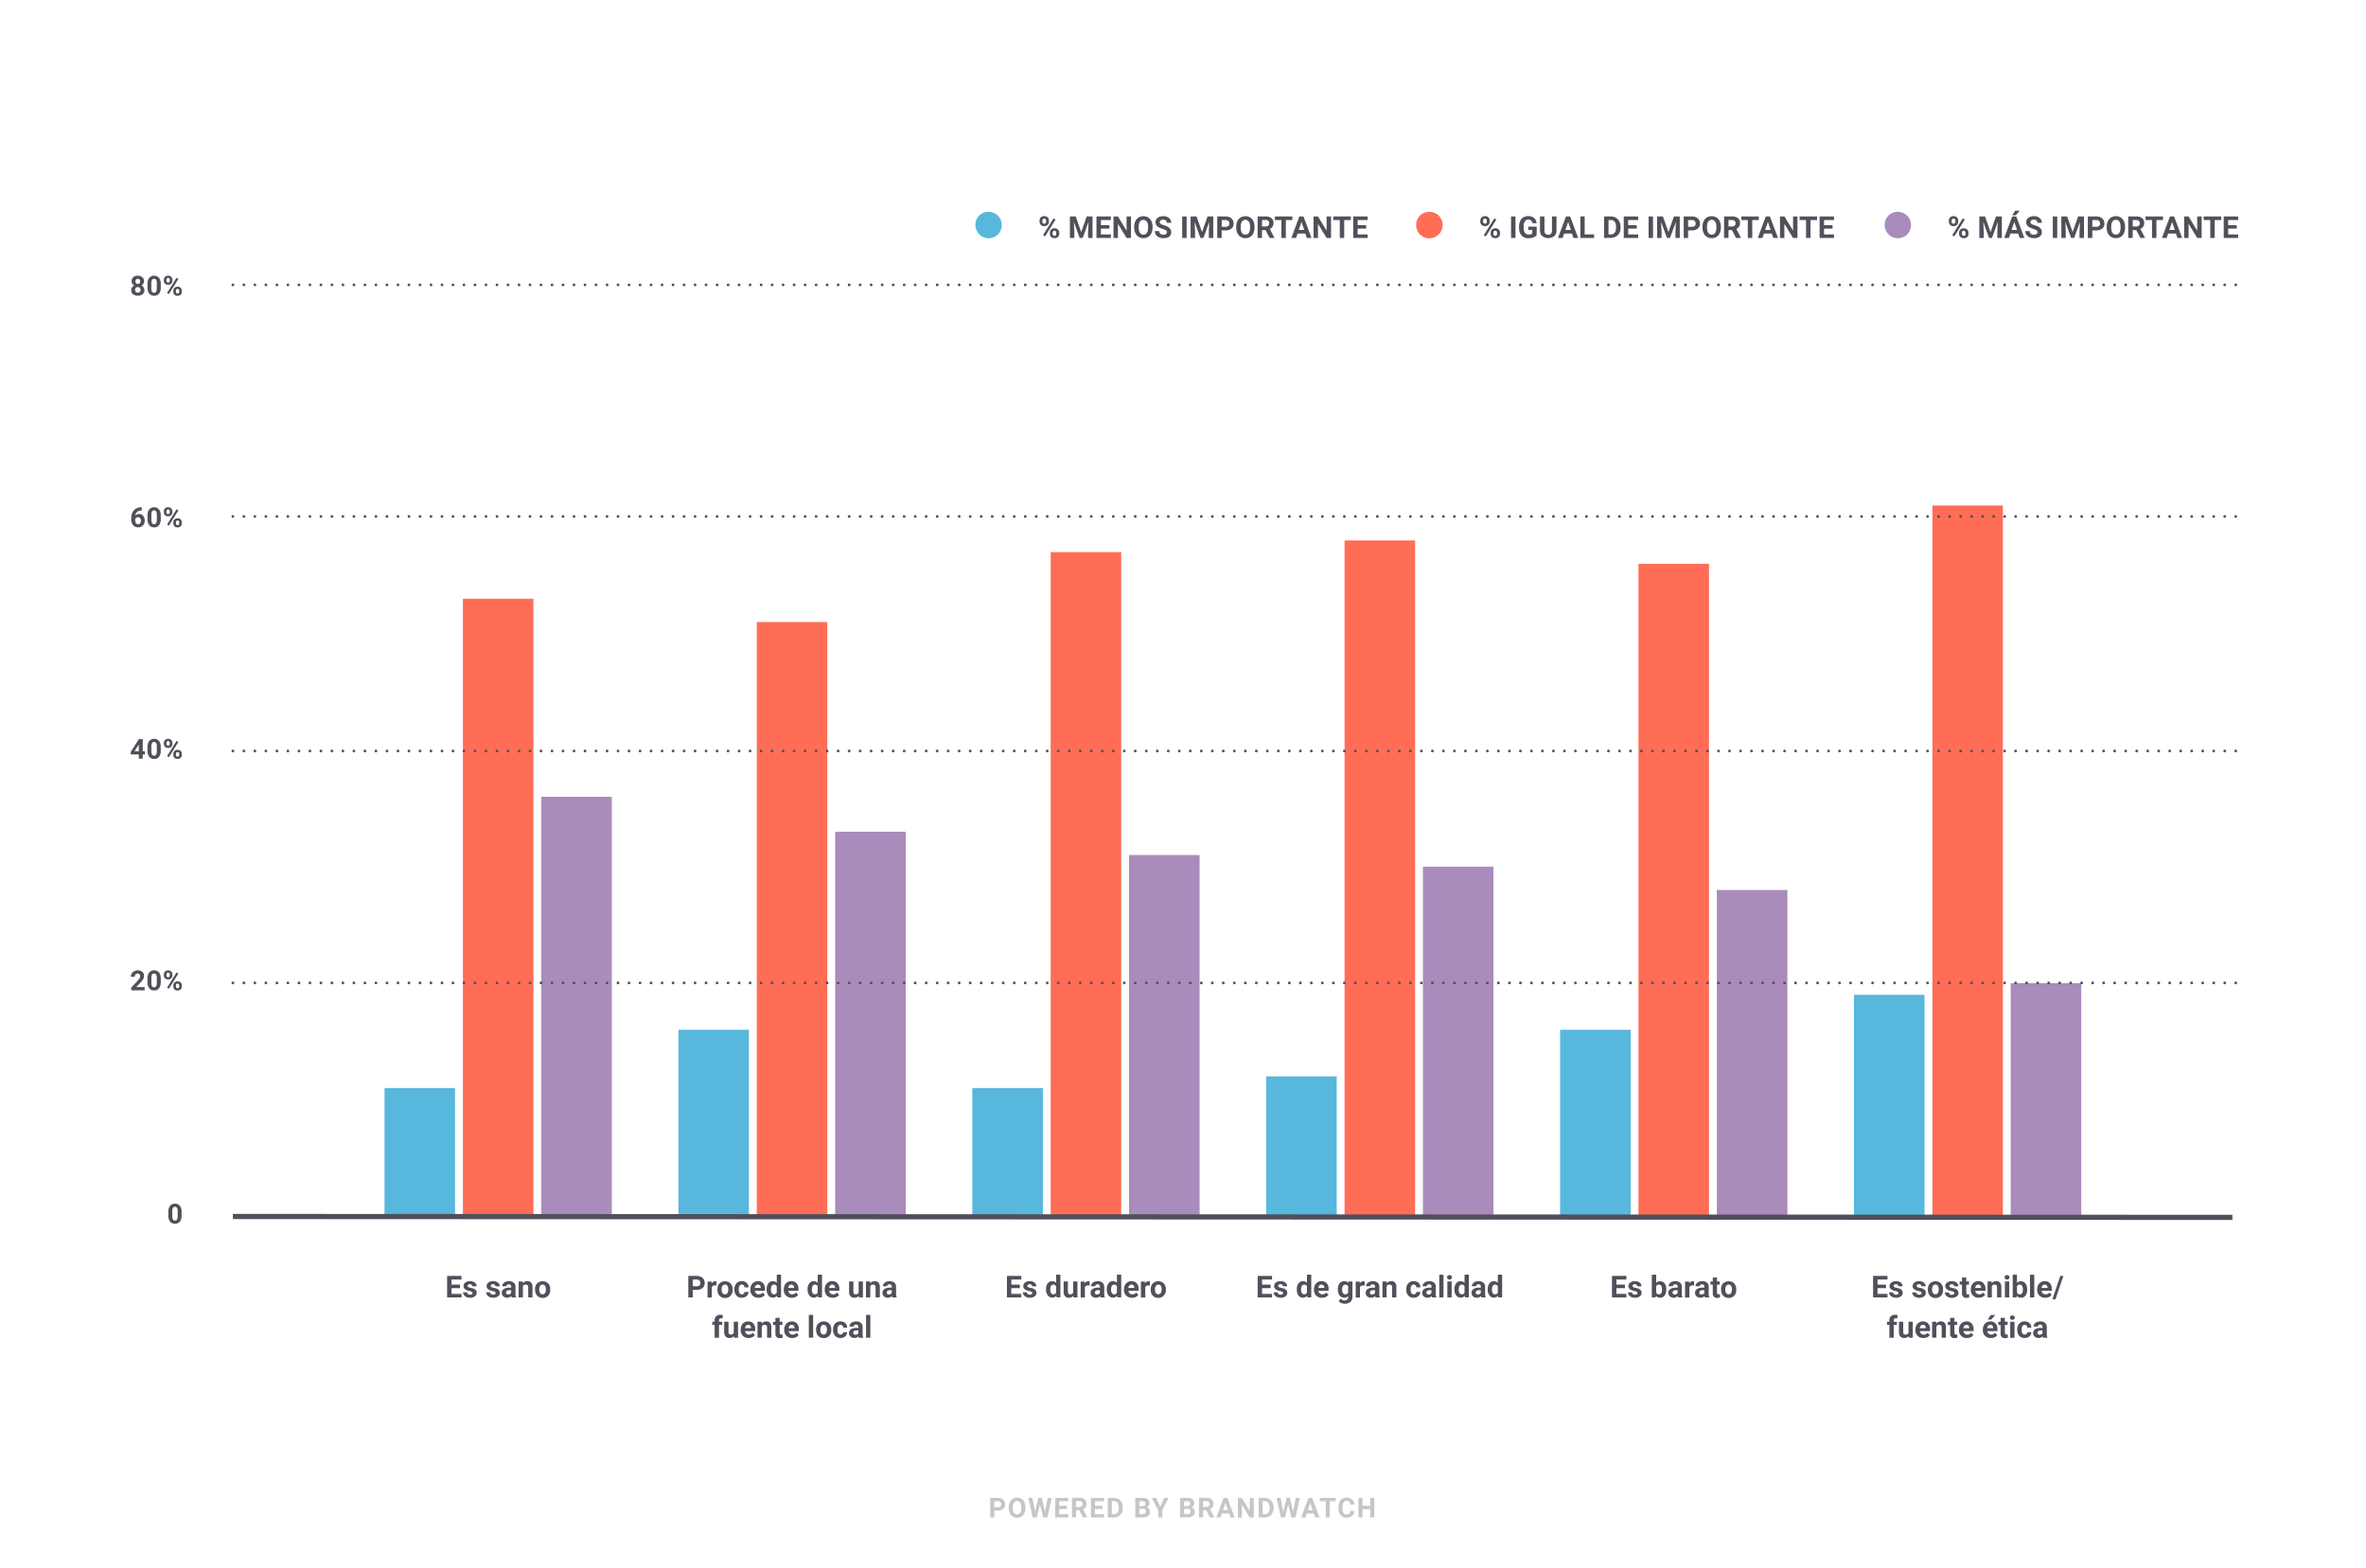 <svg xmlns="http://www.w3.org/2000/svg" viewBox="0 0 860 570"><defs><style>.cls-1{isolation:isolate;}.cls-2{fill:#a98bbc;}.cls-3{fill:#ff6d56;}.cls-4{fill:#57b7dd;}.cls-5{fill:#c6c6c6;}.cls-6{fill:#51505a;}.cls-7,.cls-8{fill:none;stroke:#51505a;}.cls-7{stroke-miterlimit:10;stroke-width:1.88px;}.cls-8{stroke-linecap:round;stroke-linejoin:round;stroke-dasharray:0 4;mix-blend-mode:multiply;}</style></defs><g class="cls-1"><g id="Layer_1" data-name="Layer 1"><rect class="cls-2" x="196.74" y="289.66" width="25.64" height="152.47"/><rect class="cls-2" x="303.57" y="302.36" width="25.64" height="139.76"/><rect class="cls-2" x="410.39" y="310.83" width="25.64" height="131.29"/><rect class="cls-2" x="517.21" y="315.07" width="25.64" height="127.06"/><rect class="cls-2" x="624.04" y="323.54" width="25.64" height="118.59"/><rect class="cls-2" x="730.86" y="357.42" width="25.64" height="84.7"/><rect class="cls-3" x="168.26" y="217.66" width="25.64" height="224.47"/><rect class="cls-3" x="275.08" y="226.13" width="25.64" height="216"/><rect class="cls-3" x="381.9" y="200.72" width="25.64" height="241.41"/><rect class="cls-3" x="488.73" y="196.48" width="25.64" height="245.64"/><rect class="cls-3" x="595.55" y="204.95" width="25.64" height="237.17"/><rect class="cls-3" x="702.38" y="183.78" width="25.64" height="258.35"/><rect class="cls-4" x="139.77" y="395.54" width="25.64" height="46.59"/><rect class="cls-4" x="246.59" y="374.36" width="25.64" height="67.76"/><rect class="cls-4" x="353.42" y="395.54" width="25.64" height="46.59"/><rect class="cls-4" x="460.24" y="391.3" width="25.64" height="50.82"/><rect class="cls-4" x="567.07" y="374.36" width="25.64" height="67.76"/><rect class="cls-4" x="673.89" y="361.65" width="25.64" height="80.47"/><path class="cls-5" d="M361.4,549.12v2.51h-1.46v-7.11h2.77a3.29,3.29,0,0,1,1.41.29,2.24,2.24,0,0,1,.94.83,2.4,2.4,0,0,1,.32,1.23,2.06,2.06,0,0,1-.71,1.65,3,3,0,0,1-2,.6Zm0-1.18h1.31a1.27,1.27,0,0,0,.89-.28,1,1,0,0,0,.3-.78,1.17,1.17,0,0,0-.3-.84,1.11,1.11,0,0,0-.85-.33H361.4Z"/><path class="cls-5" d="M372.73,548.24a4.41,4.41,0,0,1-.37,1.84,2.83,2.83,0,0,1-1.07,1.22,3,3,0,0,1-1.58.43,3,3,0,0,1-1.58-.43,2.81,2.81,0,0,1-1.07-1.21,4.35,4.35,0,0,1-.39-1.82v-.35a4.34,4.34,0,0,1,.38-1.85,2.78,2.78,0,0,1,1.07-1.22,3.12,3.12,0,0,1,3.16,0,2.78,2.78,0,0,1,1.07,1.22,4.34,4.34,0,0,1,.38,1.85Zm-1.49-.33a3,3,0,0,0-.4-1.7,1.41,1.41,0,0,0-2.28,0,3,3,0,0,0-.4,1.68v.35a3,3,0,0,0,.4,1.68,1.39,1.39,0,0,0,2.28,0,3,3,0,0,0,.4-1.69Z"/><path class="cls-5" d="M379.83,549.58l1-5.06h1.46l-1.58,7.11h-1.48L378,546.87l-1.16,4.76h-1.47l-1.58-7.11h1.46l1,5.05,1.17-5.05h1.24Z"/><path class="cls-5" d="M387.81,548.55H385v1.9h3.3v1.18h-4.76v-7.11h4.75v1.19H385v1.69h2.81Z"/><path class="cls-5" d="M392.29,549h-1.16v2.6h-1.47v-7.11h2.64a3,3,0,0,1,1.95.56,2,2,0,0,1,.68,1.59,2,2,0,0,1-1.27,2l1.54,2.9v.07h-1.57Zm-1.16-1.19h1.18a1.18,1.18,0,0,0,.85-.28,1,1,0,0,0,.31-.77,1.11,1.11,0,0,0-.29-.8,1.19,1.19,0,0,0-.88-.28h-1.17Z"/><path class="cls-5" d="M400.82,548.55H398v1.9h3.3v1.18h-4.77v-7.11h4.76v1.19H398v1.69h2.81Z"/><path class="cls-5" d="M402.67,551.63v-7.11h2.19a3.31,3.31,0,0,1,1.67.42,2.92,2.92,0,0,1,1.16,1.2,3.67,3.67,0,0,1,.41,1.77v.33a3.71,3.71,0,0,1-.4,1.76,3,3,0,0,1-1.15,1.2,3.39,3.39,0,0,1-1.68.43Zm1.46-5.92v4.74h.71a1.62,1.62,0,0,0,1.32-.56,2.57,2.57,0,0,0,.46-1.61v-.37a2.56,2.56,0,0,0-.45-1.64,1.57,1.57,0,0,0-1.31-.56Z"/><path class="cls-5" d="M412.66,551.63v-7.11h2.49a3.19,3.19,0,0,1,2,.5,1.68,1.68,0,0,1,.67,1.45,1.61,1.61,0,0,1-.27.92,1.58,1.58,0,0,1-.74.58,1.54,1.54,0,0,1,.86.55,1.65,1.65,0,0,1,.31,1,1.89,1.89,0,0,1-.65,1.55,3,3,0,0,1-1.87.54Zm1.46-4.13h1.09c.74,0,1.11-.31,1.11-.89a.83.83,0,0,0-.28-.69,1.52,1.52,0,0,0-.89-.21h-1Zm0,1v1.92h1.26a1.26,1.26,0,0,0,.81-.24.88.88,0,0,0,.29-.69.89.89,0,0,0-1-1Z"/><path class="cls-5" d="M421.72,547.72l1.48-3.2h1.6l-2.33,4.53v2.58H421v-2.58l-2.33-4.53h1.6Z"/><path class="cls-5" d="M428.94,551.63v-7.11h2.49a3.22,3.22,0,0,1,2,.5,1.7,1.7,0,0,1,.67,1.45,1.61,1.61,0,0,1-.27.92,1.56,1.56,0,0,1-.75.58,1.5,1.5,0,0,1,.86.55,1.65,1.65,0,0,1,.32,1,1.87,1.87,0,0,1-.66,1.55,3,3,0,0,1-1.86.54Zm1.47-4.13h1.08c.74,0,1.11-.31,1.11-.89a.8.8,0,0,0-.28-.69,1.5,1.5,0,0,0-.89-.21h-1Zm0,1v1.92h1.25a1.22,1.22,0,0,0,.81-.24.85.85,0,0,0,.29-.69.89.89,0,0,0-1-1Z"/><path class="cls-5" d="M438.46,549h-1.17v2.6h-1.46v-7.11h2.64a3,3,0,0,1,1.94.56,1.93,1.93,0,0,1,.68,1.59,2,2,0,0,1-1.27,2l1.54,2.9v.07h-1.57Zm-1.17-1.19h1.18a1.22,1.22,0,0,0,.86-.28,1,1,0,0,0,.3-.77,1.11,1.11,0,0,0-.29-.8,1.18,1.18,0,0,0-.87-.28h-1.18Z"/><path class="cls-5" d="M446.72,550.16h-2.57l-.49,1.47h-1.55l2.64-7.11h1.36l2.66,7.11h-1.56ZM444.55,549h1.78l-.9-2.66Z"/><path class="cls-5" d="M455.72,551.63h-1.47L451.4,547v4.68h-1.46v-7.11h1.46l2.86,4.69v-4.69h1.46Z"/><path class="cls-5" d="M457.5,551.63v-7.11h2.18a3.33,3.33,0,0,1,1.68.42,3,3,0,0,1,1.16,1.2,3.79,3.79,0,0,1,.41,1.77v.33a3.6,3.6,0,0,1-.41,1.76,2.83,2.83,0,0,1-1.15,1.2,3.32,3.32,0,0,1-1.67.43Zm1.46-5.92v4.74h.71a1.6,1.6,0,0,0,1.31-.56,2.51,2.51,0,0,0,.47-1.61v-.37a2.56,2.56,0,0,0-.45-1.64,1.57,1.57,0,0,0-1.32-.56Z"/><path class="cls-5" d="M470,549.58l1-5.06h1.46l-1.58,7.11H469.4l-1.16-4.76-1.16,4.76h-1.47L464,544.52h1.46l1,5.05,1.18-5.05h1.24Z"/><path class="cls-5" d="M477.54,550.16H475l-.49,1.47h-1.56l2.65-7.11h1.35l2.67,7.11H478ZM475.37,549h1.78l-.89-2.66Z"/><path class="cls-5" d="M485.52,545.71h-2.17v5.92h-1.47v-5.92h-2.15v-1.19h5.79Z"/><path class="cls-5" d="M492.3,549.26a2.49,2.49,0,0,1-.84,1.81,3,3,0,0,1-2,.66,2.68,2.68,0,0,1-2.15-.92,3.81,3.81,0,0,1-.78-2.53v-.44a4.25,4.25,0,0,1,.36-1.8,2.7,2.7,0,0,1,1-1.2,3.21,3.21,0,0,1,3.54.24,2.64,2.64,0,0,1,.87,1.85h-1.46a1.51,1.51,0,0,0-.38-1,1.47,1.47,0,0,0-1-.31,1.23,1.23,0,0,0-1.09.53,2.9,2.9,0,0,0-.38,1.63v.53a3.2,3.2,0,0,0,.35,1.69,1.23,1.23,0,0,0,1.1.53,1.45,1.45,0,0,0,1-.31,1.42,1.42,0,0,0,.38-1Z"/><path class="cls-5" d="M499.55,551.63h-1.46v-3h-2.86v3h-1.46v-7.11h1.46v2.88h2.86v-2.88h1.46Z"/><path class="cls-6" d="M66,441.84a3.6,3.6,0,0,1-.61,2.26,2.43,2.43,0,0,1-3.56,0,3.49,3.49,0,0,1-.63-2.2v-1.3a3.59,3.59,0,0,1,.61-2.27,2.18,2.18,0,0,1,1.78-.77,2.15,2.15,0,0,1,1.78.77,3.48,3.48,0,0,1,.63,2.19ZM64.6,440.4a2.63,2.63,0,0,0-.24-1.29.83.83,0,0,0-.76-.4.81.81,0,0,0-.73.38,2.44,2.44,0,0,0-.25,1.2V442a2.86,2.86,0,0,0,.23,1.29.82.82,0,0,0,.76.42.78.78,0,0,0,.75-.41,2.73,2.73,0,0,0,.24-1.24Z"/><line class="cls-7" x1="84.65" y1="442.22" x2="811.44" y2="442.55"/><path class="cls-6" d="M167.22,468.27h-3.09v2.09h3.63v1.29h-5.24v-7.82h5.23v1.31h-3.62V467h3.09Z"/><path class="cls-6" d="M171.75,470.05a.52.52,0,0,0-.28-.45,3,3,0,0,0-.91-.29c-1.38-.29-2.07-.88-2.07-1.76a1.6,1.6,0,0,1,.64-1.3,2.63,2.63,0,0,1,1.68-.51,2.76,2.76,0,0,1,1.77.52,1.62,1.62,0,0,1,.66,1.35h-1.55a.74.74,0,0,0-.22-.55.87.87,0,0,0-.67-.22.9.9,0,0,0-.6.18.55.55,0,0,0-.22.45.48.48,0,0,0,.25.42,2.66,2.66,0,0,0,.82.27,6.8,6.8,0,0,1,1,.26,1.6,1.6,0,0,1,1.23,1.56,1.53,1.53,0,0,1-.68,1.29,3,3,0,0,1-1.77.49,3.09,3.09,0,0,1-1.29-.26,2.12,2.12,0,0,1-.89-.71,1.64,1.64,0,0,1-.32-1h1.47a.8.8,0,0,0,.3.63,1.21,1.21,0,0,0,.77.22,1.14,1.14,0,0,0,.67-.17A.53.53,0,0,0,171.75,470.05Z"/><path class="cls-6" d="M180.14,470.05a.5.5,0,0,0-.28-.45,3,3,0,0,0-.9-.29c-1.39-.29-2.08-.88-2.08-1.76a1.63,1.63,0,0,1,.64-1.3,2.63,2.63,0,0,1,1.68-.51,2.76,2.76,0,0,1,1.77.52,1.61,1.61,0,0,1,.67,1.35h-1.56a.77.77,0,0,0-.21-.55.89.89,0,0,0-.67-.22.92.92,0,0,0-.61.18.57.57,0,0,0-.21.45.49.49,0,0,0,.24.42,2.74,2.74,0,0,0,.83.27,6.64,6.64,0,0,1,1,.26,1.6,1.6,0,0,1,1.23,1.56,1.53,1.53,0,0,1-.68,1.29,2.91,2.91,0,0,1-1.76.49,3.14,3.14,0,0,1-1.3-.26,2.18,2.18,0,0,1-.89-.71,1.71,1.71,0,0,1-.32-1h1.47a.84.84,0,0,0,.31.63,1.43,1.43,0,0,0,1.44.05A.52.52,0,0,0,180.14,470.05Z"/><path class="cls-6" d="M186,471.65a2,2,0,0,1-.16-.52,1.86,1.86,0,0,1-1.46.63,2.08,2.08,0,0,1-1.42-.49,1.61,1.61,0,0,1-.56-1.25,1.65,1.65,0,0,1,.69-1.42,3.38,3.38,0,0,1,2-.5h.72v-.33a.93.93,0,0,0-.21-.64.81.81,0,0,0-.65-.25,1,1,0,0,0-.62.19.68.68,0,0,0-.22.52h-1.55a1.56,1.56,0,0,1,.31-.94,2.09,2.09,0,0,1,.88-.67,3.28,3.28,0,0,1,1.28-.24,2.56,2.56,0,0,1,1.71.54,1.86,1.86,0,0,1,.63,1.51v2.52a2.73,2.73,0,0,0,.23,1.25v.09Zm-1.28-1.07a1.37,1.37,0,0,0,.63-.16,1,1,0,0,0,.43-.41v-1h-.58c-.78,0-1.19.27-1.24.81v.09a.63.63,0,0,0,.21.48A.81.81,0,0,0,184.74,470.58Z"/><path class="cls-6" d="M190,465.84l.05.67a2,2,0,0,1,1.67-.77,1.69,1.69,0,0,1,1.37.54,2.48,2.48,0,0,1,.46,1.62v3.75H192v-3.71a1,1,0,0,0-.21-.72,1,1,0,0,0-.72-.22,1.06,1.06,0,0,0-1,.56v4.09h-1.55v-5.81Z"/><path class="cls-6" d="M194.47,468.7a3.5,3.5,0,0,1,.33-1.55,2.36,2.36,0,0,1,1-1,2.77,2.77,0,0,1,1.45-.37,2.63,2.63,0,0,1,1.92.72,2.83,2.83,0,0,1,.83,2v.4a3,3,0,0,1-.74,2.14,2.9,2.9,0,0,1-4,0,3.11,3.11,0,0,1-.75-2.2Zm1.55.1a2.15,2.15,0,0,0,.31,1.27,1,1,0,0,0,.89.44,1,1,0,0,0,.88-.43,2.32,2.32,0,0,0,.32-1.39,2.1,2.1,0,0,0-.32-1.26,1,1,0,0,0-.89-.44,1,1,0,0,0-.88.44A2.39,2.39,0,0,0,196,468.8Z"/><path class="cls-6" d="M251.8,468.9v2.75h-1.61v-7.82h3.05a3.47,3.47,0,0,1,1.55.33,2.35,2.35,0,0,1,1,.91,2.57,2.57,0,0,1,.36,1.35,2.25,2.25,0,0,1-.79,1.82,3.28,3.28,0,0,1-2.18.66Zm0-1.31h1.44a1.44,1.44,0,0,0,1-.3,1.09,1.09,0,0,0,.33-.86,1.2,1.2,0,0,0-1.27-1.29H251.8Z"/><path class="cls-6" d="M260.45,467.3a4,4,0,0,0-.56,0,1.12,1.12,0,0,0-1.15.59v3.8h-1.56v-5.81h1.47l0,.7a1.43,1.43,0,0,1,1.3-.8,1.51,1.51,0,0,1,.48.07Z"/><path class="cls-6" d="M260.76,468.7a3.5,3.5,0,0,1,.33-1.55,2.42,2.42,0,0,1,1-1,2.77,2.77,0,0,1,1.45-.37,2.63,2.63,0,0,1,1.92.72,2.83,2.83,0,0,1,.83,2l0,.4a3,3,0,0,1-.75,2.14,2.6,2.6,0,0,1-2,.81,2.64,2.64,0,0,1-2-.8,3.11,3.11,0,0,1-.75-2.2Zm1.55.1a2.22,2.22,0,0,0,.31,1.27,1,1,0,0,0,.9.44,1,1,0,0,0,.88-.43,2.4,2.4,0,0,0,.31-1.39,2.17,2.17,0,0,0-.31-1.26,1,1,0,0,0-.9-.44,1,1,0,0,0-.88.44A2.48,2.48,0,0,0,262.31,468.8Z"/><path class="cls-6" d="M269.64,470.51a1,1,0,0,0,.7-.24.81.81,0,0,0,.28-.62h1.45a2,2,0,0,1-.32,1.08,2.08,2.08,0,0,1-.87.76,2.72,2.72,0,0,1-1.21.27,2.51,2.51,0,0,1-2-.79,3.14,3.14,0,0,1-.72-2.19v-.1a3.1,3.1,0,0,1,.71-2.14,2.48,2.48,0,0,1,2-.8,2.42,2.42,0,0,1,1.75.62,2.19,2.19,0,0,1,.67,1.65h-1.45a1.09,1.09,0,0,0-.28-.74,1,1,0,0,0-1.53.11,2.26,2.26,0,0,0-.28,1.29v.16a2.24,2.24,0,0,0,.28,1.29A.94.94,0,0,0,269.64,470.51Z"/><path class="cls-6" d="M275.63,471.76a2.87,2.87,0,0,1-2.08-.78,2.8,2.8,0,0,1-.8-2.09v-.15a3.45,3.45,0,0,1,.34-1.57,2.41,2.41,0,0,1,1-1.06,2.65,2.65,0,0,1,1.41-.37,2.42,2.42,0,0,1,1.88.75,3.08,3.08,0,0,1,.68,2.13v.63h-3.7a1.43,1.43,0,0,0,.46.92,1.35,1.35,0,0,0,1,.34,1.7,1.7,0,0,0,1.41-.65l.76.85a2.37,2.37,0,0,1-.95.78A3.11,3.11,0,0,1,275.63,471.76Zm-.17-4.77a1,1,0,0,0-.75.31,1.55,1.55,0,0,0-.37.9h2.16v-.13a1.17,1.17,0,0,0-.28-.8A1,1,0,0,0,275.46,467Z"/><path class="cls-6" d="M278.66,468.71a3.56,3.56,0,0,1,.61-2.17,2,2,0,0,1,1.67-.8,1.79,1.79,0,0,1,1.4.63v-3h1.56v8.25h-1.4l-.08-.61a1.81,1.81,0,0,1-1.49.72,2,2,0,0,1-1.65-.81A3.59,3.59,0,0,1,278.66,468.71Zm1.55.11a2.26,2.26,0,0,0,.29,1.25.91.91,0,0,0,.83.44,1,1,0,0,0,1-.61v-2.29a1,1,0,0,0-1-.61C280.59,467,280.21,467.61,280.21,468.82Z"/><path class="cls-6" d="M287.78,471.76a2.84,2.84,0,0,1-2.08-.78,2.77,2.77,0,0,1-.81-2.09v-.15a3.59,3.59,0,0,1,.34-1.57,2.54,2.54,0,0,1,1-1.06,2.68,2.68,0,0,1,1.41-.37,2.4,2.4,0,0,1,1.88.75,3,3,0,0,1,.69,2.13v.63h-3.7a1.47,1.47,0,0,0,.45.92,1.36,1.36,0,0,0,1,.34,1.68,1.68,0,0,0,1.4-.65l.76.85a2.34,2.34,0,0,1-.94.78A3.18,3.18,0,0,1,287.78,471.76ZM287.6,467a1,1,0,0,0-.75.31,1.7,1.7,0,0,0-.37.9h2.16v-.13a1.17,1.17,0,0,0-.28-.8A1,1,0,0,0,287.6,467Z"/><path class="cls-6" d="M293.55,468.71a3.49,3.49,0,0,1,.61-2.17,2,2,0,0,1,1.66-.8,1.76,1.76,0,0,1,1.4.63v-3h1.56v8.25h-1.4l-.07-.61a1.85,1.85,0,0,1-1.5.72,2,2,0,0,1-1.64-.81A3.53,3.53,0,0,1,293.55,468.71Zm1.55.11a2.27,2.27,0,0,0,.28,1.25.92.92,0,0,0,.83.44,1,1,0,0,0,1-.61v-2.29a1,1,0,0,0-1-.61C295.47,467,295.1,467.61,295.1,468.82Z"/><path class="cls-6" d="M302.66,471.76a2.85,2.85,0,0,1-2.08-.78,2.77,2.77,0,0,1-.8-2.09v-.15a3.58,3.58,0,0,1,.33-1.57,2.54,2.54,0,0,1,1-1.06,2.71,2.71,0,0,1,1.42-.37,2.43,2.43,0,0,1,1.88.75,3.08,3.08,0,0,1,.68,2.13v.63h-3.7a1.47,1.47,0,0,0,.45.92,1.39,1.39,0,0,0,1,.34,1.67,1.67,0,0,0,1.4-.65l.77.85a2.44,2.44,0,0,1-.95.78A3.18,3.18,0,0,1,302.66,471.76Zm-.18-4.77a1,1,0,0,0-.75.31,1.62,1.62,0,0,0-.36.9h2.15v-.13a1.17,1.17,0,0,0-.27-.8A1,1,0,0,0,302.48,467Z"/><path class="cls-6" d="M312.15,471.06a1.93,1.93,0,0,1-1.59.7,1.85,1.85,0,0,1-1.43-.54,2.32,2.32,0,0,1-.5-1.57v-3.81h1.56v3.76c0,.61.27.91.82.91a1.12,1.12,0,0,0,1.09-.55v-4.12h1.55v5.81h-1.46Z"/><path class="cls-6" d="M316.25,465.84l.05.67a2.05,2.05,0,0,1,1.67-.77,1.69,1.69,0,0,1,1.38.54,2.54,2.54,0,0,1,.46,1.62v3.75h-1.55v-3.71a1,1,0,0,0-.22-.72.94.94,0,0,0-.71-.22,1,1,0,0,0-1,.56v4.09h-1.56v-5.81Z"/><path class="cls-6" d="M324.35,471.65a1.69,1.69,0,0,1-.15-.52,1.89,1.89,0,0,1-1.47.63,2,2,0,0,1-1.41-.49,1.58,1.58,0,0,1-.56-1.25,1.64,1.64,0,0,1,.68-1.42,3.44,3.44,0,0,1,2-.5h.71v-.33a1,1,0,0,0-.2-.64.84.84,0,0,0-.66-.25,1,1,0,0,0-.61.19.65.65,0,0,0-.22.52h-1.56a1.57,1.57,0,0,1,.32-.94,2,2,0,0,1,.88-.67,3.23,3.23,0,0,1,1.27-.24,2.54,2.54,0,0,1,1.71.54,1.86,1.86,0,0,1,.63,1.51v2.52a2.73,2.73,0,0,0,.23,1.25v.09Zm-1.28-1.07a1.34,1.34,0,0,0,.63-.16,1,1,0,0,0,.43-.41v-1h-.58c-.77,0-1.19.27-1.24.81v.09a.66.66,0,0,0,.2.48A.82.82,0,0,0,323.07,470.58Z"/><path class="cls-6" d="M259.76,486.29v-4.67h-.86v-1.14h.86V480a2,2,0,0,1,.57-1.51,2.15,2.15,0,0,1,1.57-.54,3.76,3.76,0,0,1,.79.1l0,1.21a2.12,2.12,0,0,0-.47-.05c-.59,0-.88.27-.88.82v.47h1.16v1.14h-1.16v4.67Z"/><path class="cls-6" d="M266.76,485.7a2,2,0,0,1-1.59.7,1.81,1.81,0,0,1-1.42-.54,2.29,2.29,0,0,1-.51-1.57v-3.81h1.56v3.76c0,.6.27.91.82.91a1.14,1.14,0,0,0,1.09-.55v-4.12h1.56v5.81h-1.46Z"/><path class="cls-6" d="M272.11,486.4a2.84,2.84,0,0,1-2.08-.79,2.8,2.8,0,0,1-.8-2.09v-.15a3.44,3.44,0,0,1,.34-1.56,2.48,2.48,0,0,1,.95-1.07,2.81,2.81,0,0,1,1.42-.37,2.42,2.42,0,0,1,1.88.75,3.08,3.08,0,0,1,.68,2.13v.64h-3.7a1.41,1.41,0,0,0,.46.91,1.36,1.36,0,0,0,.95.35,1.7,1.7,0,0,0,1.41-.65l.76.85a2.27,2.27,0,0,1-.95.77A3.12,3.12,0,0,1,272.11,486.4Zm-.18-4.78a1,1,0,0,0-.74.31,1.55,1.55,0,0,0-.37.9H273v-.12a1.14,1.14,0,0,0-.28-.8A1,1,0,0,0,271.93,481.62Z"/><path class="cls-6" d="M276.81,480.48l.05.67a2,2,0,0,1,1.67-.78,1.71,1.71,0,0,1,1.38.54,2.57,2.57,0,0,1,.46,1.63v3.75h-1.55v-3.72a1,1,0,0,0-.22-.71.94.94,0,0,0-.71-.23,1.08,1.08,0,0,0-1,.56v4.1h-1.55v-5.81Z"/><path class="cls-6" d="M283.4,479.05v1.43h1v1.14h-1v2.9a.65.65,0,0,0,.13.46.63.63,0,0,0,.47.14,2.19,2.19,0,0,0,.46,0v1.18a3.36,3.36,0,0,1-.95.14,1.48,1.48,0,0,1-1.66-1.65v-3.13H281v-1.14h.85v-1.43Z"/><path class="cls-6" d="M287.94,486.4a2.84,2.84,0,0,1-2.09-.79,2.8,2.8,0,0,1-.8-2.09v-.15a3.44,3.44,0,0,1,.34-1.56,2.5,2.5,0,0,1,1-1.07,2.74,2.74,0,0,1,1.41-.37,2.42,2.42,0,0,1,1.88.75,3,3,0,0,1,.69,2.13v.64h-3.71a1.45,1.45,0,0,0,.46.91,1.37,1.37,0,0,0,1,.35,1.68,1.68,0,0,0,1.4-.65l.76.85a2.3,2.3,0,0,1-.94.77A3.18,3.18,0,0,1,287.94,486.4Zm-.18-4.78a1,1,0,0,0-.75.31,1.62,1.62,0,0,0-.37.9h2.16v-.12a1.14,1.14,0,0,0-.28-.8A1,1,0,0,0,287.76,481.62Z"/><path class="cls-6" d="M295.58,486.29H294V478h1.55Z"/><path class="cls-6" d="M296.62,483.33a3.45,3.45,0,0,1,.33-1.54,2.57,2.57,0,0,1,1-1.05,2.78,2.78,0,0,1,1.46-.37,2.66,2.66,0,0,1,1.92.72,2.92,2.92,0,0,1,.83,2v.4a3,3,0,0,1-.75,2.15,2.89,2.89,0,0,1-4,0,3.1,3.1,0,0,1-.75-2.19Zm1.55.11a2.27,2.27,0,0,0,.31,1.27,1.12,1.12,0,0,0,1.78,0,2.39,2.39,0,0,0,.31-1.38,2.17,2.17,0,0,0-.31-1.26,1,1,0,0,0-.89-.45,1,1,0,0,0-.89.45A2.45,2.45,0,0,0,298.17,483.44Z"/><path class="cls-6" d="M305.5,485.15a1,1,0,0,0,.7-.24.84.84,0,0,0,.28-.63h1.45a2,2,0,0,1-.32,1.08,2,2,0,0,1-.87.76,2.57,2.57,0,0,1-1.21.28,2.52,2.52,0,0,1-2-.8,3.1,3.1,0,0,1-.72-2.18v-.11a3.12,3.12,0,0,1,.71-2.14,2.51,2.51,0,0,1,2-.8,2.46,2.46,0,0,1,1.75.62,2.21,2.21,0,0,1,.67,1.65h-1.45a1,1,0,0,0-.28-.73.94.94,0,0,0-.71-.29.92.92,0,0,0-.82.4,2.23,2.23,0,0,0-.28,1.28v.16a2.24,2.24,0,0,0,.28,1.29A1,1,0,0,0,305.5,485.15Z"/><path class="cls-6" d="M312.19,486.29a1.45,1.45,0,0,1-.16-.52,1.88,1.88,0,0,1-1.47.63,2,2,0,0,1-1.41-.5,1.56,1.56,0,0,1-.56-1.24,1.65,1.65,0,0,1,.68-1.42,3.36,3.36,0,0,1,2-.5H312v-.33a1,1,0,0,0-.21-.65.82.82,0,0,0-.65-.24.9.9,0,0,0-.62.19.61.61,0,0,0-.22.51h-1.55a1.55,1.55,0,0,1,.31-.93,2,2,0,0,1,.88-.67,3.08,3.08,0,0,1,1.28-.25,2.53,2.53,0,0,1,1.7.54,1.9,1.9,0,0,1,.63,1.52V485a2.86,2.86,0,0,0,.23,1.25v.09Zm-1.29-1.08a1.4,1.4,0,0,0,.64-.15,1.06,1.06,0,0,0,.43-.41v-1h-.58c-.78,0-1.2.27-1.25.8v.09a.63.63,0,0,0,.2.48A.79.79,0,0,0,310.9,485.21Z"/><path class="cls-6" d="M316.35,486.29H314.8V478h1.55Z"/><path class="cls-6" d="M370.67,468.27h-3.09v2.09h3.63v1.29H366v-7.82h5.23v1.31h-3.62V467h3.09Z"/><path class="cls-6" d="M375.2,470.05a.5.5,0,0,0-.28-.45,3,3,0,0,0-.91-.29c-1.38-.29-2.07-.88-2.07-1.76a1.63,1.63,0,0,1,.64-1.3,2.63,2.63,0,0,1,1.68-.51,2.76,2.76,0,0,1,1.77.52,1.62,1.62,0,0,1,.66,1.35h-1.55a.77.77,0,0,0-.21-.55.9.9,0,0,0-.67-.22.92.92,0,0,0-.61.18.58.58,0,0,0-.22.45.5.5,0,0,0,.25.42,2.76,2.76,0,0,0,.82.27,6.46,6.46,0,0,1,1,.26,1.6,1.6,0,0,1,1.23,1.56,1.53,1.53,0,0,1-.68,1.29,2.93,2.93,0,0,1-1.76.49,3.14,3.14,0,0,1-1.3-.26,2.18,2.18,0,0,1-.89-.71,1.71,1.71,0,0,1-.32-1h1.47a.81.81,0,0,0,.31.63,1.18,1.18,0,0,0,.76.22,1.12,1.12,0,0,0,.67-.17A.5.5,0,0,0,375.2,470.05Z"/><path class="cls-6" d="M380.21,468.71a3.49,3.49,0,0,1,.61-2.17,2,2,0,0,1,1.66-.8,1.8,1.8,0,0,1,1.41.63v-3h1.55v8.25H384L384,471a1.85,1.85,0,0,1-1.5.72,2,2,0,0,1-1.64-.81A3.53,3.53,0,0,1,380.21,468.71Zm1.55.11a2.27,2.27,0,0,0,.28,1.25.92.92,0,0,0,.83.44,1,1,0,0,0,1-.61v-2.29a1,1,0,0,0-1-.61C382.13,467,381.76,467.61,381.76,468.82Z"/><path class="cls-6" d="M390.13,471.06a2,2,0,0,1-1.59.7,1.85,1.85,0,0,1-1.43-.54,2.27,2.27,0,0,1-.5-1.57v-3.81h1.55v3.76c0,.61.28.91.83.91a1.1,1.1,0,0,0,1.08-.55v-4.12h1.56v5.81h-1.46Z"/><path class="cls-6" d="M396.07,467.3a4,4,0,0,0-.56,0,1.14,1.14,0,0,0-1.16.59v3.8H392.8v-5.81h1.47l0,.7a1.42,1.42,0,0,1,1.3-.8,1.51,1.51,0,0,1,.48.07Z"/><path class="cls-6" d="M400,471.65a1.69,1.69,0,0,1-.15-.52,1.89,1.89,0,0,1-1.47.63,2.08,2.08,0,0,1-1.42-.49,1.61,1.61,0,0,1-.56-1.25,1.65,1.65,0,0,1,.69-1.42,3.4,3.4,0,0,1,2-.5h.71v-.33a.93.93,0,0,0-.21-.64.8.8,0,0,0-.65-.25,1,1,0,0,0-.61.19.65.65,0,0,0-.23.52h-1.55a1.63,1.63,0,0,1,.31-.94,2.09,2.09,0,0,1,.88-.67,3.28,3.28,0,0,1,1.28-.24,2.54,2.54,0,0,1,1.71.54,1.86,1.86,0,0,1,.63,1.51v2.52a2.73,2.73,0,0,0,.23,1.25v.09Zm-1.28-1.07a1.34,1.34,0,0,0,.63-.16,1,1,0,0,0,.43-.41v-1h-.58c-.78,0-1.19.27-1.24.81v.09a.62.62,0,0,0,.2.48A.82.82,0,0,0,398.74,470.58Z"/><path class="cls-6" d="M402.31,468.71a3.49,3.49,0,0,1,.61-2.17,2,2,0,0,1,1.67-.8,1.79,1.79,0,0,1,1.4.63v-3h1.56v8.25h-1.41l-.07-.61a1.84,1.84,0,0,1-1.49.72,2,2,0,0,1-1.65-.81A3.59,3.59,0,0,1,402.31,468.71Zm1.55.11a2.26,2.26,0,0,0,.29,1.25.9.9,0,0,0,.82.44,1,1,0,0,0,1-.61v-2.29a1,1,0,0,0-1-.61C404.24,467,403.86,467.61,403.86,468.82Z"/><path class="cls-6" d="M411.42,471.76a2.87,2.87,0,0,1-2.08-.78,2.8,2.8,0,0,1-.8-2.09v-.15a3.45,3.45,0,0,1,.34-1.57,2.41,2.41,0,0,1,1-1.06,2.65,2.65,0,0,1,1.41-.37,2.42,2.42,0,0,1,1.88.75,3,3,0,0,1,.68,2.13v.63h-3.7a1.48,1.48,0,0,0,.46.92,1.36,1.36,0,0,0,1,.34,1.7,1.7,0,0,0,1.4-.65l.76.85a2.41,2.41,0,0,1-.94.78A3.19,3.19,0,0,1,411.42,471.76Zm-.17-4.77a1,1,0,0,0-.75.31,1.62,1.62,0,0,0-.37.9h2.16v-.13a1.17,1.17,0,0,0-.28-.8A1,1,0,0,0,411.25,467Z"/><path class="cls-6" d="M418,467.3a4,4,0,0,0-.56,0,1.12,1.12,0,0,0-1.15.59v3.8H414.7v-5.81h1.46l0,.7a1.44,1.44,0,0,1,1.3-.8,1.51,1.51,0,0,1,.48.07Z"/><path class="cls-6" d="M418.27,468.7a3.37,3.37,0,0,1,.34-1.55,2.4,2.4,0,0,1,.95-1,2.81,2.81,0,0,1,1.46-.37,2.66,2.66,0,0,1,1.92.72,2.92,2.92,0,0,1,.83,2v.4A3,3,0,0,1,423,471a2.59,2.59,0,0,1-2,.81,2.64,2.64,0,0,1-2-.8,3.11,3.11,0,0,1-.75-2.2Zm1.55.1a2.14,2.14,0,0,0,.32,1.27,1.12,1.12,0,0,0,1.77,0,2.39,2.39,0,0,0,.32-1.39,2.17,2.17,0,0,0-.32-1.26A1,1,0,0,0,421,467a1,1,0,0,0-.88.44A2.39,2.39,0,0,0,419.82,468.8Z"/><path class="cls-6" d="M461.84,468.27h-3.09v2.09h3.63v1.29h-5.24v-7.82h5.23v1.31h-3.62V467h3.09Z"/><path class="cls-6" d="M466.37,470.05a.5.5,0,0,0-.28-.45,3,3,0,0,0-.9-.29c-1.39-.29-2.08-.88-2.08-1.76a1.63,1.63,0,0,1,.64-1.3,2.63,2.63,0,0,1,1.68-.51,2.76,2.76,0,0,1,1.77.52,1.63,1.63,0,0,1,.67,1.35h-1.56a.77.77,0,0,0-.21-.55.89.89,0,0,0-.67-.22.92.92,0,0,0-.61.18.57.57,0,0,0-.21.45.49.49,0,0,0,.24.42,2.76,2.76,0,0,0,.82.27,6.46,6.46,0,0,1,1,.26,1.6,1.6,0,0,1,1.23,1.56,1.53,1.53,0,0,1-.68,1.29,2.91,2.91,0,0,1-1.76.49,3.14,3.14,0,0,1-1.3-.26,2.18,2.18,0,0,1-.89-.71,1.71,1.71,0,0,1-.32-1h1.47a.84.84,0,0,0,.31.63,1.18,1.18,0,0,0,.76.22,1.12,1.12,0,0,0,.67-.17A.5.5,0,0,0,466.37,470.05Z"/><path class="cls-6" d="M471.38,468.71a3.49,3.49,0,0,1,.61-2.17,2,2,0,0,1,1.67-.8,1.79,1.79,0,0,1,1.4.63v-3h1.56v8.25h-1.41l-.07-.61a1.84,1.84,0,0,1-1.49.72A2,2,0,0,1,472,471,3.59,3.59,0,0,1,471.38,468.71Zm1.55.11a2.26,2.26,0,0,0,.29,1.25.9.9,0,0,0,.82.44,1,1,0,0,0,1-.61v-2.29a1,1,0,0,0-1-.61C473.3,467,472.93,467.61,472.93,468.82Z"/><path class="cls-6" d="M480.49,471.76a2.87,2.87,0,0,1-2.08-.78,2.8,2.8,0,0,1-.8-2.09v-.15a3.45,3.45,0,0,1,.34-1.57,2.41,2.41,0,0,1,1-1.06,2.65,2.65,0,0,1,1.41-.37,2.42,2.42,0,0,1,1.88.75,3,3,0,0,1,.68,2.13v.63h-3.7a1.43,1.43,0,0,0,.46.92,1.36,1.36,0,0,0,1,.34,1.7,1.7,0,0,0,1.4-.65l.76.85a2.37,2.37,0,0,1-.95.78A3.11,3.11,0,0,1,480.49,471.76Zm-.17-4.77a1,1,0,0,0-.75.31,1.62,1.62,0,0,0-.37.9h2.16v-.13a1.17,1.17,0,0,0-.28-.8A1,1,0,0,0,480.32,467Z"/><path class="cls-6" d="M486.28,468.71a3.44,3.44,0,0,1,.63-2.16,2.08,2.08,0,0,1,1.72-.81,1.8,1.8,0,0,1,1.49.65l.06-.55h1.41v5.62a2.51,2.51,0,0,1-.35,1.33,2.26,2.26,0,0,1-1,.86,3.54,3.54,0,0,1-1.47.29,3.21,3.21,0,0,1-1.25-.25,2.25,2.25,0,0,1-.92-.66l.69-.95a1.81,1.81,0,0,0,1.41.65,1.33,1.33,0,0,0,1-.33,1.22,1.22,0,0,0,.34-.93v-.31a1.81,1.81,0,0,1-1.41.6,2,2,0,0,1-1.69-.82,3.34,3.34,0,0,1-.65-2.17Zm1.55.11a2.13,2.13,0,0,0,.32,1.24,1,1,0,0,0,.87.45,1.08,1.08,0,0,0,1-.53v-2.45a1.08,1.08,0,0,0-1-.53,1,1,0,0,0-.88.46A2.37,2.37,0,0,0,487.83,468.82Z"/><path class="cls-6" d="M496.05,467.3a4,4,0,0,0-.56,0,1.14,1.14,0,0,0-1.16.59v3.8h-1.55v-5.81h1.47l0,.7a1.42,1.42,0,0,1,1.3-.8,1.51,1.51,0,0,1,.48.07Z"/><path class="cls-6" d="M500,471.65a1.69,1.69,0,0,1-.15-.52,1.89,1.89,0,0,1-1.47.63,2.08,2.08,0,0,1-1.42-.49,1.61,1.61,0,0,1-.56-1.25,1.65,1.65,0,0,1,.69-1.42,3.4,3.4,0,0,1,2-.5h.71v-.33a.93.93,0,0,0-.21-.64.8.8,0,0,0-.65-.25,1,1,0,0,0-.61.19.65.65,0,0,0-.23.52h-1.55a1.63,1.63,0,0,1,.31-.94,2.09,2.09,0,0,1,.88-.67,3.28,3.28,0,0,1,1.28-.24,2.54,2.54,0,0,1,1.71.54,1.86,1.86,0,0,1,.63,1.51v2.52a2.73,2.73,0,0,0,.23,1.25v.09Zm-1.28-1.07a1.34,1.34,0,0,0,.63-.16,1,1,0,0,0,.43-.41v-1h-.58c-.78,0-1.19.27-1.24.81v.09a.62.62,0,0,0,.2.48A.81.81,0,0,0,498.72,470.58Z"/><path class="cls-6" d="M504,465.84l.05.67a2,2,0,0,1,1.67-.77,1.69,1.69,0,0,1,1.37.54,2.54,2.54,0,0,1,.47,1.62v3.75H506v-3.71a1,1,0,0,0-.21-.72A1,1,0,0,0,505,467a1.06,1.06,0,0,0-1,.56v4.09H502.5v-5.81Z"/><path class="cls-6" d="M513.85,470.51a1,1,0,0,0,.7-.24.81.81,0,0,0,.28-.62h1.45a2,2,0,0,1-.32,1.08,2.08,2.08,0,0,1-.87.76,2.72,2.72,0,0,1-1.21.27,2.51,2.51,0,0,1-2-.79,3.14,3.14,0,0,1-.72-2.19v-.1a3.1,3.1,0,0,1,.71-2.14,2.48,2.48,0,0,1,2-.8,2.42,2.42,0,0,1,1.75.62,2.19,2.19,0,0,1,.67,1.65h-1.45a1.09,1.09,0,0,0-.28-.74,1,1,0,0,0-1.53.11,2.26,2.26,0,0,0-.28,1.29v.16a2.24,2.24,0,0,0,.28,1.29A.94.94,0,0,0,513.85,470.51Z"/><path class="cls-6" d="M520.54,471.65a1.45,1.45,0,0,1-.16-.52,1.89,1.89,0,0,1-1.47.63,2,2,0,0,1-1.41-.49,1.58,1.58,0,0,1-.56-1.25,1.64,1.64,0,0,1,.68-1.42,3.44,3.44,0,0,1,2-.5h.71v-.33a.93.93,0,0,0-.2-.64.83.83,0,0,0-.65-.25,1,1,0,0,0-.62.19.65.65,0,0,0-.22.52h-1.55a1.56,1.56,0,0,1,.31-.94,2,2,0,0,1,.88-.67,3.25,3.25,0,0,1,1.28-.24,2.53,2.53,0,0,1,1.7.54,1.86,1.86,0,0,1,.63,1.51v2.52a2.86,2.86,0,0,0,.23,1.25v.09Zm-1.29-1.07a1.34,1.34,0,0,0,.63-.16,1,1,0,0,0,.43-.41v-1h-.58c-.77,0-1.19.27-1.24.81v.09a.66.66,0,0,0,.2.48A.82.82,0,0,0,519.25,470.58Z"/><path class="cls-6" d="M524.7,471.65h-1.55V463.4h1.55Z"/><path class="cls-6" d="M526,464.34a.82.82,0,0,1,.23-.58.89.89,0,0,1,.64-.22.85.85,0,0,1,.63.22.78.78,0,0,1,.24.58.75.75,0,0,1-.24.58,1,1,0,0,1-1.26,0A.75.75,0,0,1,526,464.34Zm1.65,7.31h-1.56v-5.81h1.56Z"/><path class="cls-6" d="M528.66,468.71a3.49,3.49,0,0,1,.61-2.17,2,2,0,0,1,1.66-.8,1.76,1.76,0,0,1,1.4.63v-3h1.56v8.25h-1.4l-.07-.61a1.85,1.85,0,0,1-1.5.72,2,2,0,0,1-1.64-.81A3.53,3.53,0,0,1,528.66,468.71Zm1.55.11a2.27,2.27,0,0,0,.28,1.25.92.92,0,0,0,.83.44,1,1,0,0,0,1-.61v-2.29a1,1,0,0,0-1-.61C530.58,467,530.21,467.61,530.21,468.82Z"/><path class="cls-6" d="M538.46,471.65a1.69,1.69,0,0,1-.15-.52,1.89,1.89,0,0,1-1.47.63,2,2,0,0,1-1.41-.49,1.58,1.58,0,0,1-.56-1.25,1.64,1.64,0,0,1,.68-1.42,3.44,3.44,0,0,1,2-.5h.71v-.33a1,1,0,0,0-.2-.64.84.84,0,0,0-.66-.25,1,1,0,0,0-.61.19.65.65,0,0,0-.22.52H535a1.57,1.57,0,0,1,.32-.94,2,2,0,0,1,.88-.67,3.23,3.23,0,0,1,1.27-.24,2.54,2.54,0,0,1,1.71.54,1.86,1.86,0,0,1,.63,1.51v2.52a2.73,2.73,0,0,0,.23,1.25v.09Zm-1.28-1.07a1.34,1.34,0,0,0,.63-.16,1,1,0,0,0,.43-.41v-1h-.58c-.77,0-1.19.27-1.24.81v.09a.66.66,0,0,0,.2.48A.82.82,0,0,0,537.18,470.58Z"/><path class="cls-6" d="M540.75,468.71a3.56,3.56,0,0,1,.61-2.17,2,2,0,0,1,1.67-.8,1.79,1.79,0,0,1,1.4.63v-3H546v8.25h-1.4l-.08-.61a1.83,1.83,0,0,1-1.49.72,2,2,0,0,1-1.65-.81A3.59,3.59,0,0,1,540.75,468.71Zm1.55.11a2.26,2.26,0,0,0,.29,1.25.91.91,0,0,0,.83.44,1,1,0,0,0,1-.61v-2.29a1,1,0,0,0-1-.61C542.68,467,542.3,467.61,542.3,468.82Z"/><path class="cls-6" d="M685.54,468.27h-3.09v2.09h3.63v1.29h-5.24v-7.82h5.23v1.31h-3.62V467h3.09Z"/><path class="cls-6" d="M690.07,470.05a.5.5,0,0,0-.28-.45,3,3,0,0,0-.91-.29c-1.38-.29-2.07-.88-2.07-1.76a1.6,1.6,0,0,1,.64-1.3,2.63,2.63,0,0,1,1.68-.51,2.76,2.76,0,0,1,1.77.52,1.62,1.62,0,0,1,.66,1.35H690a.77.77,0,0,0-.21-.55.91.91,0,0,0-.68-.22.9.9,0,0,0-.6.18.55.55,0,0,0-.22.45.48.48,0,0,0,.25.42,2.66,2.66,0,0,0,.82.27,6.8,6.8,0,0,1,1,.26,1.6,1.6,0,0,1,1.23,1.56,1.53,1.53,0,0,1-.68,1.29,3,3,0,0,1-1.76.49,3.14,3.14,0,0,1-1.3-.26,2.12,2.12,0,0,1-.89-.71,1.64,1.64,0,0,1-.32-1h1.47a.8.8,0,0,0,.3.63,1.21,1.21,0,0,0,.77.22,1.14,1.14,0,0,0,.67-.17A.53.53,0,0,0,690.07,470.05Z"/><path class="cls-6" d="M698.46,470.05a.5.5,0,0,0-.28-.45,2.94,2.94,0,0,0-.9-.29c-1.38-.29-2.08-.88-2.08-1.76a1.61,1.61,0,0,1,.65-1.3,2.58,2.58,0,0,1,1.67-.51,2.76,2.76,0,0,1,1.77.52,1.61,1.61,0,0,1,.67,1.35h-1.55a.78.78,0,0,0-.22-.55.89.89,0,0,0-.67-.22.94.94,0,0,0-.61.18.57.57,0,0,0-.21.45.49.49,0,0,0,.24.42,2.74,2.74,0,0,0,.83.27,6.64,6.64,0,0,1,1,.26A1.6,1.6,0,0,1,700,470a1.51,1.51,0,0,1-.68,1.29,2.91,2.91,0,0,1-1.76.49,3.14,3.14,0,0,1-1.3-.26,2.25,2.25,0,0,1-.89-.71,1.71,1.71,0,0,1-.32-1h1.47a.84.84,0,0,0,.31.63,1.43,1.43,0,0,0,1.44.05A.52.52,0,0,0,698.46,470.05Z"/><path class="cls-6" d="M700.73,468.7a3.5,3.5,0,0,1,.33-1.55,2.48,2.48,0,0,1,1-1,2.78,2.78,0,0,1,1.46-.37,2.66,2.66,0,0,1,1.92.72,2.92,2.92,0,0,1,.83,2v.4a3,3,0,0,1-.75,2.14,2.6,2.6,0,0,1-2,.81,2.64,2.64,0,0,1-2-.8,3.11,3.11,0,0,1-.75-2.2Zm1.55.1a2.14,2.14,0,0,0,.32,1.27,1.12,1.12,0,0,0,1.77,0,2.4,2.4,0,0,0,.31-1.39,2.17,2.17,0,0,0-.31-1.26,1,1,0,0,0-.89-.44,1,1,0,0,0-.88.44A2.39,2.39,0,0,0,702.28,468.8Z"/><path class="cls-6" d="M710.34,470.05a.5.5,0,0,0-.28-.45,3,3,0,0,0-.91-.29c-1.38-.29-2.07-.88-2.07-1.76a1.6,1.6,0,0,1,.64-1.3,2.63,2.63,0,0,1,1.68-.51,2.76,2.76,0,0,1,1.77.52,1.62,1.62,0,0,1,.66,1.35h-1.55a.77.77,0,0,0-.21-.55,1.13,1.13,0,0,0-1.28,0,.55.55,0,0,0-.22.45.48.48,0,0,0,.25.42,2.76,2.76,0,0,0,.82.27,6.8,6.8,0,0,1,1,.26,1.6,1.6,0,0,1,1.23,1.56,1.53,1.53,0,0,1-.68,1.29,2.93,2.93,0,0,1-1.76.49,3.14,3.14,0,0,1-1.3-.26,2.12,2.12,0,0,1-.89-.71,1.64,1.64,0,0,1-.32-1h1.47a.81.81,0,0,0,.31.63,1.18,1.18,0,0,0,.76.22,1.12,1.12,0,0,0,.67-.17A.53.53,0,0,0,710.34,470.05Z"/><path class="cls-6" d="M714.71,464.41v1.43h1V467h-1v2.9a.69.69,0,0,0,.12.46.59.59,0,0,0,.47.14,3,3,0,0,0,.46,0v1.17a3.29,3.29,0,0,1-.94.14,1.49,1.49,0,0,1-1.67-1.65V467h-.84v-1.14h.84v-1.43Z"/><path class="cls-6" d="M719.24,471.76a2.85,2.85,0,0,1-2.08-.78,2.77,2.77,0,0,1-.8-2.09v-.15a3.58,3.58,0,0,1,.33-1.57,2.54,2.54,0,0,1,1-1.06,2.71,2.71,0,0,1,1.42-.37,2.43,2.43,0,0,1,1.88.75,3.08,3.08,0,0,1,.68,2.13v.63h-3.7a1.47,1.47,0,0,0,.45.92,1.39,1.39,0,0,0,1,.34,1.67,1.67,0,0,0,1.4-.65l.77.85a2.44,2.44,0,0,1-1,.78A3.18,3.18,0,0,1,719.24,471.76Zm-.18-4.77a1,1,0,0,0-.75.31,1.62,1.62,0,0,0-.36.9h2.15v-.13a1.17,1.17,0,0,0-.27-.8A1,1,0,0,0,719.06,467Z"/><path class="cls-6" d="M723.94,465.84l0,.67a2,2,0,0,1,1.67-.77,1.69,1.69,0,0,1,1.37.54,2.54,2.54,0,0,1,.47,1.62v3.75h-1.56v-3.71a1,1,0,0,0-.21-.72A1,1,0,0,0,725,467a1.06,1.06,0,0,0-1,.56v4.09h-1.55v-5.81Z"/><path class="cls-6" d="M728.66,464.34a.82.82,0,0,1,.23-.58,1,1,0,0,1,1.28,0,.82.82,0,0,1,.23.58.75.75,0,0,1-.24.58,1,1,0,0,1-1.26,0A.75.75,0,0,1,728.66,464.34Zm1.65,7.31h-1.56v-5.81h1.56Z"/><path class="cls-6" d="M736.83,468.8a3.51,3.51,0,0,1-.6,2.18,2,2,0,0,1-1.67.78,1.83,1.83,0,0,1-1.51-.72l-.07.61h-1.39V463.4h1.55v3a1.79,1.79,0,0,1,1.41-.62,2,2,0,0,1,1.67.78,3.53,3.53,0,0,1,.61,2.2Zm-1.56-.11a2.29,2.29,0,0,0-.28-1.29.93.93,0,0,0-.83-.4,1,1,0,0,0-1,.6v2.3a1,1,0,0,0,1,.61,1,1,0,0,0,1-.74A3.71,3.71,0,0,0,735.27,468.69Z"/><path class="cls-6" d="M739.42,471.65h-1.56V463.4h1.56Z"/><path class="cls-6" d="M743.37,471.76a2.87,2.87,0,0,1-2.08-.78,2.8,2.8,0,0,1-.8-2.09v-.15a3.45,3.45,0,0,1,.34-1.57,2.41,2.41,0,0,1,1-1.06,2.65,2.65,0,0,1,1.41-.37,2.42,2.42,0,0,1,1.88.75,3.08,3.08,0,0,1,.68,2.13v.63h-3.7a1.43,1.43,0,0,0,.46.92,1.35,1.35,0,0,0,1,.34,1.7,1.7,0,0,0,1.41-.65l.76.85a2.37,2.37,0,0,1-.95.78A3.11,3.11,0,0,1,743.37,471.76ZM743.2,467a1,1,0,0,0-.75.31,1.55,1.55,0,0,0-.37.9h2.16v-.13a1.17,1.17,0,0,0-.28-.8A1,1,0,0,0,743.2,467Z"/><path class="cls-6" d="M747.13,472.33H746l2.88-8.5H750Z"/><path class="cls-6" d="M686.76,486.29v-4.67h-.87v-1.14h.87V480a2,2,0,0,1,.56-1.51,2.17,2.17,0,0,1,1.57-.54,3.62,3.62,0,0,1,.79.1l0,1.21a2,2,0,0,0-.47-.05c-.58,0-.87.27-.87.82v.47h1.15v1.14h-1.15v4.67Z"/><path class="cls-6" d="M693.76,485.7a2,2,0,0,1-1.59.7,1.83,1.83,0,0,1-1.43-.54,2.29,2.29,0,0,1-.5-1.57v-3.81h1.55v3.76c0,.6.28.91.83.91a1.12,1.12,0,0,0,1.08-.55v-4.12h1.56v5.81H693.8Z"/><path class="cls-6" d="M699.11,486.4a2.8,2.8,0,0,1-2.08-.79,2.77,2.77,0,0,1-.81-2.09v-.15a3.44,3.44,0,0,1,.34-1.56,2.56,2.56,0,0,1,1-1.07,2.74,2.74,0,0,1,1.41-.37,2.4,2.4,0,0,1,1.88.75,3,3,0,0,1,.69,2.13v.64h-3.7a1.44,1.44,0,0,0,.45.91,1.37,1.37,0,0,0,1,.35,1.68,1.68,0,0,0,1.4-.65l.76.85a2.24,2.24,0,0,1-.94.77A3.18,3.18,0,0,1,699.11,486.4Zm-.18-4.78a1,1,0,0,0-.75.31,1.7,1.7,0,0,0-.37.9H700v-.12a1.14,1.14,0,0,0-.28-.8A1,1,0,0,0,698.93,481.62Z"/><path class="cls-6" d="M703.81,480.48l0,.67a2,2,0,0,1,1.68-.78,1.69,1.69,0,0,1,1.37.54,2.57,2.57,0,0,1,.46,1.63v3.75h-1.55v-3.72a.81.81,0,0,0-.93-.94,1.07,1.07,0,0,0-1,.56v4.1h-1.55v-5.81Z"/><path class="cls-6" d="M710.4,479.05v1.43h1v1.14h-1v2.9a.7.7,0,0,0,.12.46.63.63,0,0,0,.47.14,2.07,2.07,0,0,0,.46,0v1.18a3.29,3.29,0,0,1-.94.14,1.49,1.49,0,0,1-1.67-1.65v-3.13H708v-1.14h.84v-1.43Z"/><path class="cls-6" d="M714.93,486.4a2.82,2.82,0,0,1-2.08-.79,2.77,2.77,0,0,1-.8-2.09v-.15a3.57,3.57,0,0,1,.33-1.56,2.56,2.56,0,0,1,1-1.07,2.81,2.81,0,0,1,1.42-.37,2.43,2.43,0,0,1,1.88.75,3.08,3.08,0,0,1,.68,2.13v.64h-3.7a1.44,1.44,0,0,0,.45.91,1.4,1.4,0,0,0,1,.35,1.67,1.67,0,0,0,1.4-.65l.77.85a2.33,2.33,0,0,1-1,.77A3.18,3.18,0,0,1,714.93,486.4Zm-.18-4.78a1,1,0,0,0-.75.31,1.62,1.62,0,0,0-.36.9h2.15v-.12a1.13,1.13,0,0,0-.27-.8A1,1,0,0,0,714.75,481.62Z"/><path class="cls-6" d="M723.62,486.4a2.84,2.84,0,0,1-2.09-.79,2.8,2.8,0,0,1-.8-2.09v-.15a3.44,3.44,0,0,1,.34-1.56,2.44,2.44,0,0,1,1-1.07,2.74,2.74,0,0,1,1.41-.37,2.42,2.42,0,0,1,1.88.75,3,3,0,0,1,.68,2.13v.64h-3.7a1.45,1.45,0,0,0,.46.91,1.37,1.37,0,0,0,1,.35,1.7,1.7,0,0,0,1.4-.65l.76.85a2.3,2.3,0,0,1-.94.77A3.18,3.18,0,0,1,723.62,486.4Zm-.18-4.78a1,1,0,0,0-.75.31,1.62,1.62,0,0,0-.37.9h2.16v-.12a1.14,1.14,0,0,0-.28-.8A1,1,0,0,0,723.44,481.62Zm.14-3.58h1.69l-1.49,1.66h-1.26Z"/><path class="cls-6" d="M728.74,479.05v1.43h1v1.14h-1v2.9a.7.7,0,0,0,.13.46.63.63,0,0,0,.47.14,2.19,2.19,0,0,0,.46,0v1.18a3.34,3.34,0,0,1-.94.14,1.48,1.48,0,0,1-1.67-1.65v-3.13h-.85v-1.14h.85v-1.43Z"/><path class="cls-6" d="M730.59,479a.75.75,0,0,1,.24-.57.85.85,0,0,1,.63-.23.9.9,0,0,1,.64.23.78.78,0,0,1,.23.57.75.75,0,0,1-.24.58,1,1,0,0,1-1.26,0A.75.75,0,0,1,730.59,479Zm1.65,7.32h-1.56v-5.81h1.56Z"/><path class="cls-6" d="M735.94,485.15a1,1,0,0,0,.69-.24.81.81,0,0,0,.28-.63h1.46a2,2,0,0,1-.32,1.08,2,2,0,0,1-.87.76,2.61,2.61,0,0,1-1.22.28,2.51,2.51,0,0,1-2-.8,3.1,3.1,0,0,1-.72-2.18v-.11a3.12,3.12,0,0,1,.71-2.14,2.51,2.51,0,0,1,2-.8,2.46,2.46,0,0,1,1.75.62,2.21,2.21,0,0,1,.67,1.65h-1.46a1,1,0,0,0-.28-.73,1,1,0,0,0-1.52.11,2.23,2.23,0,0,0-.28,1.28v.16a2.34,2.34,0,0,0,.27,1.29A1,1,0,0,0,735.94,485.15Z"/><path class="cls-6" d="M742.62,486.29a1.69,1.69,0,0,1-.15-.52,1.89,1.89,0,0,1-1.47.63,2,2,0,0,1-1.41-.5,1.57,1.57,0,0,1-.57-1.24,1.64,1.64,0,0,1,.69-1.42,3.36,3.36,0,0,1,2-.5h.71v-.33a1,1,0,0,0-.2-.65.83.83,0,0,0-.66-.24.89.89,0,0,0-.61.19.61.61,0,0,0-.22.51h-1.56a1.62,1.62,0,0,1,.31-.93,2,2,0,0,1,.89-.67,3.06,3.06,0,0,1,1.27-.25,2.54,2.54,0,0,1,1.71.54,1.9,1.9,0,0,1,.63,1.52V485a2.73,2.73,0,0,0,.23,1.25v.09Zm-1.28-1.08a1.33,1.33,0,0,0,.63-.15,1,1,0,0,0,.43-.41v-1h-.58c-.77,0-1.19.27-1.24.8v.09a.59.59,0,0,0,.2.48A.78.78,0,0,0,741.34,485.21Z"/><path class="cls-6" d="M590.64,468.27h-3.1v2.09h3.63v1.29h-5.24v-7.82h5.23v1.31h-3.62V467h3.1Z"/><path class="cls-6" d="M595.17,470.05a.51.51,0,0,0-.29-.45,2.94,2.94,0,0,0-.9-.29c-1.38-.29-2.07-.88-2.07-1.76a1.6,1.6,0,0,1,.64-1.3,2.61,2.61,0,0,1,1.68-.51,2.8,2.8,0,0,1,1.77.52,1.62,1.62,0,0,1,.66,1.35h-1.55a.74.74,0,0,0-.22-.55.89.89,0,0,0-.67-.22.94.94,0,0,0-.61.18.57.57,0,0,0-.21.45.49.49,0,0,0,.24.42,2.84,2.84,0,0,0,.83.27,7.18,7.18,0,0,1,1,.26,1.6,1.6,0,0,1,1.22,1.56,1.51,1.51,0,0,1-.68,1.29,2.91,2.91,0,0,1-1.76.49,3.14,3.14,0,0,1-1.3-.26,2.25,2.25,0,0,1-.89-.71,1.71,1.71,0,0,1-.32-1h1.47a.84.84,0,0,0,.31.63,1.18,1.18,0,0,0,.76.22,1.15,1.15,0,0,0,.68-.17A.53.53,0,0,0,595.17,470.05Z"/><path class="cls-6" d="M605.65,468.8a3.51,3.51,0,0,1-.6,2.18,2,2,0,0,1-1.66.78,1.83,1.83,0,0,1-1.51-.72l-.07.61h-1.4V463.4H602v3a1.76,1.76,0,0,1,1.41-.62,2,2,0,0,1,1.67.78,3.53,3.53,0,0,1,.6,2.2Zm-1.55-.11a2.37,2.37,0,0,0-.28-1.29,1,1,0,0,0-.83-.4,1,1,0,0,0-1,.6v2.3a1,1,0,0,0,1,.61,1,1,0,0,0,1-.74A4.09,4.09,0,0,0,604.1,468.69Z"/><path class="cls-6" d="M610,471.65a1.69,1.69,0,0,1-.15-.52,1.89,1.89,0,0,1-1.47.63,2,2,0,0,1-1.41-.49,1.58,1.58,0,0,1-.56-1.25,1.64,1.64,0,0,1,.68-1.42,3.44,3.44,0,0,1,2-.5h.71v-.33a1,1,0,0,0-.2-.64.84.84,0,0,0-.66-.25,1,1,0,0,0-.61.19.65.65,0,0,0-.22.52H606.5a1.57,1.57,0,0,1,.32-.94,2,2,0,0,1,.88-.67,3.23,3.23,0,0,1,1.27-.24,2.54,2.54,0,0,1,1.71.54,1.86,1.86,0,0,1,.63,1.51v2.52a2.73,2.73,0,0,0,.23,1.25v.09Zm-1.28-1.07a1.34,1.34,0,0,0,.63-.16,1,1,0,0,0,.43-.41v-1h-.58c-.77,0-1.19.27-1.24.81v.09a.66.66,0,0,0,.2.48A.82.82,0,0,0,608.69,470.58Z"/><path class="cls-6" d="M615.77,467.3a4,4,0,0,0-.56,0,1.12,1.12,0,0,0-1.15.59v3.8H612.5v-5.81H614l0,.7a1.43,1.43,0,0,1,1.3-.8,1.51,1.51,0,0,1,.48.07Z"/><path class="cls-6" d="M619.72,471.65a1.69,1.69,0,0,1-.15-.52,1.89,1.89,0,0,1-1.47.63,2,2,0,0,1-1.41-.49,1.59,1.59,0,0,1-.57-1.25,1.65,1.65,0,0,1,.69-1.42,3.42,3.42,0,0,1,2-.5h.71v-.33a1,1,0,0,0-.2-.64.84.84,0,0,0-.66-.25,1,1,0,0,0-.61.19.65.65,0,0,0-.23.52h-1.55a1.63,1.63,0,0,1,.31-.94,2.12,2.12,0,0,1,.89-.67,3.2,3.2,0,0,1,1.27-.24,2.54,2.54,0,0,1,1.71.54,1.86,1.86,0,0,1,.63,1.51v2.52a2.73,2.73,0,0,0,.23,1.25v.09Zm-1.28-1.07a1.34,1.34,0,0,0,.63-.16,1,1,0,0,0,.43-.41v-1h-.58c-.77,0-1.19.27-1.24.81v.09a.62.62,0,0,0,.2.48A.82.82,0,0,0,618.44,470.58Z"/><path class="cls-6" d="M624.11,464.41v1.43h1V467h-1v2.9a.69.69,0,0,0,.12.46.61.61,0,0,0,.48.14,3,3,0,0,0,.45,0v1.17a3.24,3.24,0,0,1-.94.14,1.48,1.48,0,0,1-1.66-1.65V467h-.85v-1.14h.85v-1.43Z"/><path class="cls-6" d="M625.57,468.7a3.5,3.5,0,0,1,.33-1.55,2.36,2.36,0,0,1,1-1,2.74,2.74,0,0,1,1.45-.37,2.66,2.66,0,0,1,1.92.72,2.88,2.88,0,0,1,.83,2v.4a3,3,0,0,1-.74,2.14,2.9,2.9,0,0,1-4,0,3.11,3.11,0,0,1-.75-2.2Zm1.55.1a2.15,2.15,0,0,0,.31,1.27,1,1,0,0,0,.89.44,1,1,0,0,0,.88-.43,2.39,2.39,0,0,0,.32-1.39,2.17,2.17,0,0,0-.32-1.26,1,1,0,0,0-.89-.44,1,1,0,0,0-.88.44A2.39,2.39,0,0,0,627.12,468.8Z"/><path class="cls-6" d="M52.34,102.21a1.68,1.68,0,0,1-.26.92,1.84,1.84,0,0,1-.71.64,2.14,2.14,0,0,1,.82.69,1.75,1.75,0,0,1,.3,1,1.85,1.85,0,0,1-.64,1.5,3.08,3.08,0,0,1-3.51,0,1.85,1.85,0,0,1-.65-1.5,1.81,1.81,0,0,1,.3-1,2,2,0,0,1,.82-.68,1.87,1.87,0,0,1-.72-.64,1.67,1.67,0,0,1-.25-.92,1.83,1.83,0,0,1,.6-1.44,2.41,2.41,0,0,1,1.65-.54,2.36,2.36,0,0,1,1.64.53A1.82,1.82,0,0,1,52.34,102.21Zm-1.26,3.17a1,1,0,0,0-.27-.74,1,1,0,0,0-.73-.28.93.93,0,0,0-.71.28,1,1,0,0,0-.27.74,1,1,0,0,0,.26.73,1.09,1.09,0,0,0,1.45,0A1,1,0,0,0,51.08,105.38Zm-.15-3.1a.92.92,0,0,0-.22-.66.78.78,0,0,0-.62-.26.82.82,0,0,0-.62.25,1,1,0,0,0-.22.67,1,1,0,0,0,.22.68.76.76,0,0,0,.62.26.74.74,0,0,0,.62-.26A1,1,0,0,0,50.93,102.28Z"/><path class="cls-6" d="M58.43,104.49a3.58,3.58,0,0,1-.61,2.26,2.44,2.44,0,0,1-3.57,0,3.48,3.48,0,0,1-.63-2.19v-1.31a3.56,3.56,0,0,1,.62-2.26,2.45,2.45,0,0,1,3.56,0,3.48,3.48,0,0,1,.63,2.19ZM57,103.05a2.59,2.59,0,0,0-.24-1.28.83.83,0,0,0-.76-.41.79.79,0,0,0-.73.39A2.39,2.39,0,0,0,55,103v1.73a2.7,2.7,0,0,0,.23,1.29.81.81,0,0,0,.76.42.79.79,0,0,0,.75-.4,2.77,2.77,0,0,0,.24-1.24Z"/><path class="cls-6" d="M59.56,101.69a1.37,1.37,0,0,1,.43-1.06,1.53,1.53,0,0,1,1.11-.41,1.6,1.6,0,0,1,1.12.4,1.42,1.42,0,0,1,.43,1.09v.36a1.37,1.37,0,0,1-.43,1.06,1.74,1.74,0,0,1-2.23,0,1.39,1.39,0,0,1-.43-1.08Zm.94.38a.68.68,0,0,0,.17.47.57.57,0,0,0,.44.18.54.54,0,0,0,.43-.18.71.71,0,0,0,.17-.49v-.36a.68.68,0,0,0-.17-.47.54.54,0,0,0-.44-.18.58.58,0,0,0-.43.17.68.68,0,0,0-.17.5Zm.89,4.83-.69-.37L64.17,101l.69.37ZM63,105.69a1.37,1.37,0,0,1,.43-1.06,1.74,1.74,0,0,1,2.23,0,1.42,1.42,0,0,1,.43,1.1v.35a1.4,1.4,0,0,1-.42,1.06,1.77,1.77,0,0,1-2.25,0,1.39,1.39,0,0,1-.42-1.07Zm.94.38a.69.69,0,0,0,.17.46.58.58,0,0,0,.44.19q.6,0,.6-.66v-.37a.66.66,0,0,0-.17-.47.56.56,0,0,0-.44-.18.57.57,0,0,0-.44.18.68.68,0,0,0-.16.48Z"/><line class="cls-8" x1="84.65" y1="103.56" x2="813.65" y2="103.56"/><path class="cls-6" d="M51.53,184.43v1.16H51.4a2.41,2.41,0,0,0-1.54.5,2,2,0,0,0-.7,1.34,1.91,1.91,0,0,1,1.43-.57,1.8,1.8,0,0,1,1.47.66,2.93,2.93,0,0,1,.25,3,2.12,2.12,0,0,1-.85.88,2.46,2.46,0,0,1-1.24.31,2.32,2.32,0,0,1-1.82-.78,3,3,0,0,1-.69-2.09v-.5a4.58,4.58,0,0,1,.44-2.05,3.2,3.2,0,0,1,1.25-1.37,3.71,3.71,0,0,1,1.9-.49ZM50.16,188a1.13,1.13,0,0,0-1,.65v.43a1.85,1.85,0,0,0,.28,1.1.88.88,0,0,0,.78.4.89.89,0,0,0,.73-.36,1.42,1.42,0,0,0,.28-.92,1.46,1.46,0,0,0-.28-.94A.92.92,0,0,0,50.16,188Z"/><path class="cls-6" d="M58.43,188.67a3.58,3.58,0,0,1-.61,2.26,2.13,2.13,0,0,1-1.79.78,2.16,2.16,0,0,1-1.78-.77,3.48,3.48,0,0,1-.63-2.19v-1.31a3.54,3.54,0,0,1,.62-2.26,2.43,2.43,0,0,1,3.56,0,3.48,3.48,0,0,1,.63,2.19ZM57,187.23a2.56,2.56,0,0,0-.24-1.28.83.83,0,0,0-.76-.41.79.79,0,0,0-.73.39,2.39,2.39,0,0,0-.25,1.2v1.73a2.7,2.7,0,0,0,.23,1.29.81.81,0,0,0,.76.42.79.79,0,0,0,.75-.4,2.78,2.78,0,0,0,.24-1.25Z"/><path class="cls-6" d="M59.56,185.87a1.37,1.37,0,0,1,.43-1.06,1.53,1.53,0,0,1,1.11-.41,1.55,1.55,0,0,1,1.12.4,1.42,1.42,0,0,1,.43,1.09v.36a1.34,1.34,0,0,1-.43,1.05,1.53,1.53,0,0,1-1.11.41A1.56,1.56,0,0,1,60,187.3a1.4,1.4,0,0,1-.43-1.08Zm.94.38a.68.68,0,0,0,.17.47.57.57,0,0,0,.44.17.54.54,0,0,0,.43-.18.69.69,0,0,0,.17-.48v-.36a.66.66,0,0,0-.17-.47.55.55,0,0,0-.44-.19.59.59,0,0,0-.43.18.68.68,0,0,0-.17.5Zm.89,4.83-.69-.37,3.47-5.56.69.37ZM63,189.87a1.37,1.37,0,0,1,.43-1.06,1.74,1.74,0,0,1,2.23,0,1.42,1.42,0,0,1,.43,1.1v.35a1.4,1.4,0,0,1-.42,1.06,1.54,1.54,0,0,1-1.12.4,1.58,1.58,0,0,1-1.13-.41,1.41,1.41,0,0,1-.42-1.07Zm.94.38a.69.69,0,0,0,.17.46.58.58,0,0,0,.44.19q.6,0,.6-.66v-.37a.66.66,0,0,0-.17-.47.56.56,0,0,0-.44-.18.57.57,0,0,0-.44.18.68.68,0,0,0-.16.48Z"/><line class="cls-8" x1="84.65" y1="187.74" x2="813.65" y2="187.74"/><path class="cls-6" d="M52.58,360H47.71v-1l2.3-2.45a5.57,5.57,0,0,0,.7-.9,1.45,1.45,0,0,0,.22-.73,1.09,1.09,0,0,0-.24-.75.84.84,0,0,0-.68-.27.92.92,0,0,0-.75.33,1.28,1.28,0,0,0-.28.87H47.56a2.31,2.31,0,0,1,.32-1.19,2.07,2.07,0,0,1,.87-.84,2.62,2.62,0,0,1,1.29-.31,2.51,2.51,0,0,1,1.7.53,1.85,1.85,0,0,1,.61,1.49,2.39,2.39,0,0,1-.27,1.07,6.38,6.38,0,0,1-.94,1.28l-1.62,1.7h3.06Z"/><path class="cls-6" d="M58.43,357a3.62,3.62,0,0,1-.61,2.26,2.13,2.13,0,0,1-1.79.78,2.16,2.16,0,0,1-1.78-.77,3.49,3.49,0,0,1-.63-2.2v-1.31a3.58,3.58,0,0,1,.62-2.26,2.44,2.44,0,0,1,3.56,0,3.48,3.48,0,0,1,.63,2.19ZM57,355.59a2.63,2.63,0,0,0-.24-1.29.82.82,0,0,0-.76-.4.8.8,0,0,0-.73.38,2.44,2.44,0,0,0-.25,1.2v1.73a2.77,2.77,0,0,0,.23,1.3.81.81,0,0,0,.76.42.79.79,0,0,0,.75-.41,2.73,2.73,0,0,0,.24-1.24Z"/><path class="cls-6" d="M59.56,354.23a1.37,1.37,0,0,1,.43-1.06,1.49,1.49,0,0,1,1.11-.41,1.55,1.55,0,0,1,1.12.4,1.41,1.41,0,0,1,.43,1.09v.35a1.36,1.36,0,0,1-.43,1.06,1.53,1.53,0,0,1-1.11.4,1.55,1.55,0,0,1-1.12-.4,1.41,1.41,0,0,1-.43-1.09Zm.94.37a.64.64,0,0,0,.17.47.57.57,0,0,0,.44.18.54.54,0,0,0,.43-.18.69.69,0,0,0,.17-.48v-.36a.69.69,0,0,0-.17-.48.54.54,0,0,0-.44-.18.55.55,0,0,0-.43.18.68.68,0,0,0-.17.5Zm.89,4.84-.69-.37,3.47-5.56.69.37ZM63,358.23a1.39,1.39,0,0,1,.43-1.07,1.61,1.61,0,0,1,1.11-.4,1.54,1.54,0,0,1,1.12.4,1.4,1.4,0,0,1,.43,1.1v.35a1.38,1.38,0,0,1-.42,1.05,1.54,1.54,0,0,1-1.12.41,1.58,1.58,0,0,1-1.13-.41,1.42,1.42,0,0,1-.42-1.07Zm.94.38a.69.69,0,0,0,.17.46.61.61,0,0,0,.44.19q.6,0,.6-.66v-.37a.69.69,0,0,0-.17-.48.59.59,0,0,0-.44-.17.6.6,0,0,0-.44.17.71.71,0,0,0-.16.49Z"/><line class="cls-8" x1="84.65" y1="357.31" x2="813.65" y2="357.31"/><path class="cls-6" d="M51.88,273.11h.81v1.14h-.81v1.54H50.47v-1.54H47.56l-.07-.89,3-4.68h1.42Zm-3,0h1.57V270.6l-.09.17Z"/><path class="cls-6" d="M58.43,272.85a3.6,3.6,0,0,1-.61,2.26,2.13,2.13,0,0,1-1.79.78,2.16,2.16,0,0,1-1.78-.77,3.49,3.49,0,0,1-.63-2.2v-1.3a3.59,3.59,0,0,1,.62-2.27,2.44,2.44,0,0,1,3.56,0,3.48,3.48,0,0,1,.63,2.19ZM57,271.41a2.63,2.63,0,0,0-.24-1.29.84.84,0,0,0-.76-.4.8.8,0,0,0-.73.38,2.44,2.44,0,0,0-.25,1.2V273a2.73,2.73,0,0,0,.23,1.29.81.81,0,0,0,.76.42.78.78,0,0,0,.75-.41A2.73,2.73,0,0,0,57,273.1Z"/><path class="cls-6" d="M59.56,270.05A1.37,1.37,0,0,1,60,269a1.49,1.49,0,0,1,1.11-.41,1.55,1.55,0,0,1,1.12.4,1.41,1.41,0,0,1,.43,1.09v.35a1.36,1.36,0,0,1-.43,1.06,1.53,1.53,0,0,1-1.11.4,1.55,1.55,0,0,1-1.12-.4,1.41,1.41,0,0,1-.43-1.09Zm.94.37a.69.69,0,0,0,.17.48.6.6,0,0,0,.44.17.54.54,0,0,0,.43-.18.69.69,0,0,0,.17-.48v-.36a.7.7,0,0,0-.17-.48.54.54,0,0,0-.44-.18.55.55,0,0,0-.43.18.68.68,0,0,0-.17.5Zm.89,4.84-.69-.37,3.47-5.56.69.37ZM63,274.05a1.36,1.36,0,0,1,.43-1.06,1.57,1.57,0,0,1,1.11-.41,1.54,1.54,0,0,1,1.12.4,1.42,1.42,0,0,1,.43,1.1v.35a1.42,1.42,0,0,1-.42,1.06,1.77,1.77,0,0,1-2.25,0,1.42,1.42,0,0,1-.42-1.07Zm.94.38a.69.69,0,0,0,.17.46.61.61,0,0,0,.44.19q.6,0,.6-.66v-.37a.64.64,0,0,0-.17-.47.56.56,0,0,0-.44-.18.57.57,0,0,0-.44.18.66.66,0,0,0-.16.48Z"/><line class="cls-8" x1="84.65" y1="273" x2="813.65" y2="273"/><path class="cls-4" d="M354.89,79.91a5.21,5.21,0,0,1,1-1.53,4.77,4.77,0,0,1,1.53-1,4.7,4.7,0,0,1,1.87-.38,4.75,4.75,0,0,1,1.88.38,4.78,4.78,0,0,1,2.58,2.55,4.74,4.74,0,0,1,.37,1.88,4.69,4.69,0,0,1-.37,1.87,5,5,0,0,1-1,1.54,4.93,4.93,0,0,1-1.54,1,4.75,4.75,0,0,1-1.88.38,4.77,4.77,0,0,1-3.4-1.42,5.13,5.13,0,0,1-1-1.54,4.69,4.69,0,0,1-.37-1.87A4.74,4.74,0,0,1,354.89,79.91Z"/><path class="cls-6" d="M377.87,80.19a1.56,1.56,0,0,1,.47-1.17,1.69,1.69,0,0,1,1.22-.45,1.76,1.76,0,0,1,1.24.44,1.59,1.59,0,0,1,.46,1.2v.39a1.55,1.55,0,0,1-.46,1.17,1.73,1.73,0,0,1-1.23.44,1.69,1.69,0,0,1-1.23-.45,1.56,1.56,0,0,1-.47-1.19Zm1,.41a.69.69,0,0,0,.19.52.68.68,0,0,0,1,0,.78.78,0,0,0,.18-.54v-.39a.73.73,0,0,0-.18-.52.6.6,0,0,0-.49-.2.63.63,0,0,0-.48.19.79.79,0,0,0-.18.55Zm1,5.32-.76-.41,3.82-6.11.76.41Zm1.73-1.33a1.53,1.53,0,0,1,.47-1.17A1.7,1.7,0,0,1,383.3,83a1.77,1.77,0,0,1,1.24.44,1.59,1.59,0,0,1,.47,1.21V85a1.57,1.57,0,0,1-.46,1.17,2,2,0,0,1-2.47,0,1.55,1.55,0,0,1-.47-1.19Zm1,.41a.72.72,0,0,0,.19.51.64.64,0,0,0,.49.21c.43,0,.65-.24.65-.73v-.4a.73.73,0,0,0-.18-.52.63.63,0,0,0-.49-.2.63.63,0,0,0-.48.2.76.76,0,0,0-.18.53Z"/><path class="cls-6" d="M391,78.68l2,5.68,2-5.68h2.12V86.5h-1.62V84.37l.16-3.69-2.11,5.82h-1.11l-2.1-5.82.16,3.69V86.5h-1.61V78.68Z"/><path class="cls-6" d="M403.26,83.11h-3.09v2.1h3.63V86.5h-5.25V78.68h5.24V80h-3.62v1.86h3.09Z"/><path class="cls-6" d="M411.1,86.5h-1.61l-3.14-5.14V86.5h-1.61V78.68h1.61l3.14,5.16V78.68h1.61Z"/><path class="cls-6" d="M418.93,82.77a4.78,4.78,0,0,1-.41,2,3.06,3.06,0,0,1-1.17,1.34,3.24,3.24,0,0,1-1.74.47,3.16,3.16,0,0,1-1.73-.47,3,3,0,0,1-1.18-1.33,4.53,4.53,0,0,1-.43-2v-.38a4.71,4.71,0,0,1,.42-2,3.07,3.07,0,0,1,1.17-1.34,3.46,3.46,0,0,1,3.48,0,3.09,3.09,0,0,1,1.18,1.34,4.84,4.84,0,0,1,.41,2Zm-1.63-.35a3.31,3.31,0,0,0-.44-1.87,1.56,1.56,0,0,0-2.51,0,3.34,3.34,0,0,0-.45,1.85v.38a3.36,3.36,0,0,0,.44,1.86,1.44,1.44,0,0,0,1.27.66,1.42,1.42,0,0,0,1.25-.64,3.34,3.34,0,0,0,.44-1.85Z"/><path class="cls-6" d="M424.16,84.45a.82.82,0,0,0-.33-.7,4.23,4.23,0,0,0-1.16-.51,8.61,8.61,0,0,1-1.32-.54A2.16,2.16,0,0,1,420,80.76a1.94,1.94,0,0,1,.35-1.13,2.28,2.28,0,0,1,1-.77,3.82,3.82,0,0,1,1.5-.28,3.51,3.51,0,0,1,1.49.3,2.34,2.34,0,0,1,1,.86,2.21,2.21,0,0,1,.36,1.25h-1.61a1,1,0,0,0-.34-.83,1.37,1.37,0,0,0-.95-.3,1.43,1.43,0,0,0-.91.25.8.8,0,0,0-.33.66.78.78,0,0,0,.38.64,4.42,4.42,0,0,0,1.13.48,4.93,4.93,0,0,1,2,1,2,2,0,0,1,.62,1.52A1.87,1.87,0,0,1,425,86a3.37,3.37,0,0,1-2.07.58,4.05,4.05,0,0,1-1.65-.33,2.64,2.64,0,0,1-1.13-.9,2.34,2.34,0,0,1-.39-1.34h1.62c0,.87.52,1.3,1.55,1.3a1.45,1.45,0,0,0,.89-.24A.74.74,0,0,0,424.16,84.45Z"/><path class="cls-6" d="M431.32,86.5h-1.61V78.68h1.61Z"/><path class="cls-6" d="M434.92,78.68l2,5.68,2-5.68H441V86.5h-1.62V84.37l.16-3.69-2.11,5.82h-1.1l-2.11-5.82.16,3.69V86.5h-1.61V78.68Z"/><path class="cls-6" d="M444.06,83.75V86.5h-1.61V78.68h3.05a3.5,3.5,0,0,1,1.55.33,2.46,2.46,0,0,1,1,.91,2.66,2.66,0,0,1,.35,1.35,2.24,2.24,0,0,1-.78,1.81,3.25,3.25,0,0,1-2.18.67Zm0-1.31h1.44a1.41,1.41,0,0,0,1-.3,1.07,1.07,0,0,0,.34-.86,1.33,1.33,0,0,0-.34-.93,1.31,1.31,0,0,0-.94-.36h-1.47Z"/><path class="cls-6" d="M456,82.77a4.78,4.78,0,0,1-.4,2,3.13,3.13,0,0,1-1.17,1.34,3.29,3.29,0,0,1-1.74.47,3.2,3.2,0,0,1-1.74-.47,3.06,3.06,0,0,1-1.18-1.33,4.67,4.67,0,0,1-.43-2v-.38a4.71,4.71,0,0,1,.42-2,3.09,3.09,0,0,1,1.18-1.34,3.44,3.44,0,0,1,3.47,0,3.09,3.09,0,0,1,1.18,1.34,4.69,4.69,0,0,1,.41,2Zm-1.63-.35a3.23,3.23,0,0,0-.44-1.87,1.42,1.42,0,0,0-1.26-.64,1.44,1.44,0,0,0-1.25.63,3.26,3.26,0,0,0-.44,1.85v.38a3.28,3.28,0,0,0,.44,1.86,1.42,1.42,0,0,0,1.27.66,1.4,1.4,0,0,0,1.24-.64,3.26,3.26,0,0,0,.44-1.85Z"/><path class="cls-6" d="M460,83.64h-1.28V86.5h-1.61V78.68H460a3.29,3.29,0,0,1,2.14.62,2.13,2.13,0,0,1,.75,1.75,2.31,2.31,0,0,1-.35,1.33,2.34,2.34,0,0,1-1,.85l1.69,3.2v.07H461.5Zm-1.28-1.3h1.3A1.38,1.38,0,0,0,461,82a1.11,1.11,0,0,0,.33-.85,1.17,1.17,0,0,0-.31-.87,1.29,1.29,0,0,0-1-.32h-1.29Z"/><path class="cls-6" d="M469.77,80h-2.39V86.5h-1.61V80H463.4V78.68h6.37Z"/><path class="cls-6" d="M474.46,84.89h-2.82l-.54,1.61h-1.71l2.91-7.82h1.49l2.93,7.82H475Zm-2.39-1.3h2l-1-2.93Z"/><path class="cls-6" d="M483.81,86.5H482.2l-3.14-5.14V86.5h-1.61V78.68h1.61l3.14,5.16V78.68h1.61Z"/><path class="cls-6" d="M491,80h-2.4V86.5h-1.61V80h-2.36V78.68H491Z"/><path class="cls-6" d="M496.57,83.11h-3.09v2.1h3.63V86.5h-5.24V78.68h5.23V80h-3.62v1.86h3.09Z"/><path class="cls-3" d="M515.12,79.91a5,5,0,0,1,1-1.53,4.77,4.77,0,0,1,1.53-1,4.82,4.82,0,0,1,3.75,0A4.78,4.78,0,0,1,524,79.91a4.75,4.75,0,0,1,.38,1.88,4.7,4.7,0,0,1-.38,1.87,4.88,4.88,0,0,1-2.58,2.58,4.82,4.82,0,0,1-3.75,0,4.66,4.66,0,0,1-1.53-1,4.93,4.93,0,0,1-1-1.54,4.53,4.53,0,0,1-.38-1.87A4.58,4.58,0,0,1,515.12,79.91Z"/><path class="cls-6" d="M538.09,80.19a1.56,1.56,0,0,1,.47-1.17,1.69,1.69,0,0,1,1.22-.45A1.74,1.74,0,0,1,541,79a1.6,1.6,0,0,1,.47,1.2v.39a1.56,1.56,0,0,1-.47,1.17,1.92,1.92,0,0,1-2.46,0,1.56,1.56,0,0,1-.47-1.19Zm1,.41a.69.69,0,0,0,.19.52.63.63,0,0,0,.48.2.61.61,0,0,0,.48-.2.78.78,0,0,0,.18-.54v-.39a.73.73,0,0,0-.18-.52.6.6,0,0,0-.49-.2.61.61,0,0,0-.47.19.75.75,0,0,0-.19.55Zm1,5.32-.76-.41,3.82-6.11.76.41Zm1.73-1.33a1.53,1.53,0,0,1,.47-1.17,1.92,1.92,0,0,1,2.46,0,1.59,1.59,0,0,1,.47,1.21V85a1.54,1.54,0,0,1-.46,1.17,2,2,0,0,1-2.47,0,1.59,1.59,0,0,1-.47-1.19Zm1,.41a.76.76,0,0,0,.19.51.64.64,0,0,0,.49.21c.43,0,.65-.24.65-.73v-.4a.73.73,0,0,0-.18-.52.63.63,0,0,0-.48-.2.66.66,0,0,0-.49.2.76.76,0,0,0-.18.53Z"/><path class="cls-6" d="M550.85,86.5h-1.61V78.68h1.61Z"/><path class="cls-6" d="M558.53,85.52a2.83,2.83,0,0,1-1.23.8,4.93,4.93,0,0,1-1.76.29,3.56,3.56,0,0,1-1.78-.44,3,3,0,0,1-1.18-1.29,4.51,4.51,0,0,1-.43-2v-.53a4.87,4.87,0,0,1,.4-2A2.87,2.87,0,0,1,553.69,79a3.76,3.76,0,0,1,3.91.21,2.78,2.78,0,0,1,.93,1.93H557a1.55,1.55,0,0,0-.48-1,1.49,1.49,0,0,0-1-.31,1.41,1.41,0,0,0-1.25.61,3.22,3.22,0,0,0-.44,1.84v.5a3.11,3.11,0,0,0,.47,1.86,1.6,1.6,0,0,0,1.37.63,1.76,1.76,0,0,0,1.29-.39V83.58h-1.46V82.39h3.07Z"/><path class="cls-6" d="M565.76,78.68v5.15a2.64,2.64,0,0,1-.8,2,3.62,3.62,0,0,1-4.37,0,2.6,2.6,0,0,1-.83-2V78.68h1.62v5.16a1.49,1.49,0,0,0,.36,1.12,1.41,1.41,0,0,0,1,.36c.91,0,1.37-.48,1.38-1.43V78.68Z"/><path class="cls-6" d="M571.38,84.89h-2.83L568,86.5H566.3l2.91-7.82h1.5l2.92,7.82h-1.71ZM569,83.59h2l-1-2.93Z"/><path class="cls-6" d="M576,85.21h3.43V86.5h-5V78.68H576Z"/><path class="cls-6" d="M583.06,86.5V78.68h2.4a3.66,3.66,0,0,1,1.85.47,3.23,3.23,0,0,1,1.27,1.32,4.13,4.13,0,0,1,.46,2v.36a4,4,0,0,1-.45,1.93A3.17,3.17,0,0,1,587.32,86a3.62,3.62,0,0,1-1.84.47ZM584.67,80v5.22h.78a1.74,1.74,0,0,0,1.44-.62,2.71,2.71,0,0,0,.51-1.77v-.41a2.85,2.85,0,0,0-.49-1.81,1.74,1.74,0,0,0-1.45-.61Z"/><path class="cls-6" d="M594.91,83.11h-3.09v2.1h3.63V86.5h-5.24V78.68h5.23V80h-3.62v1.86h3.09Z"/><path class="cls-6" d="M600.85,86.5h-1.61V78.68h1.61Z"/><path class="cls-6" d="M604.45,78.68l2,5.68,2-5.68h2.12V86.5H609V84.37l.16-3.69L607,86.5h-1.1l-2.11-5.82.16,3.69V86.5h-1.61V78.68Z"/><path class="cls-6" d="M613.59,83.75V86.5H612V78.68h3a3.5,3.5,0,0,1,1.55.33,2.41,2.41,0,0,1,1,.91,2.57,2.57,0,0,1,.36,1.35,2.25,2.25,0,0,1-.79,1.81,3.25,3.25,0,0,1-2.18.67Zm0-1.31H615a1.41,1.41,0,0,0,1-.3,1.07,1.07,0,0,0,.34-.86,1.29,1.29,0,0,0-.34-.93,1.31,1.31,0,0,0-.94-.36h-1.47Z"/><path class="cls-6" d="M625.5,82.77a4.78,4.78,0,0,1-.41,2,3.06,3.06,0,0,1-1.17,1.34,3.29,3.29,0,0,1-1.74.47,3.2,3.2,0,0,1-1.74-.47,3.06,3.06,0,0,1-1.18-1.33,4.53,4.53,0,0,1-.42-2v-.38a4.71,4.71,0,0,1,.41-2,3.09,3.09,0,0,1,1.18-1.34,3.44,3.44,0,0,1,3.47,0,3.09,3.09,0,0,1,1.18,1.34,4.69,4.69,0,0,1,.42,2Zm-1.64-.35a3.23,3.23,0,0,0-.44-1.87,1.42,1.42,0,0,0-1.25-.64,1.45,1.45,0,0,0-1.26.63,3.26,3.26,0,0,0-.44,1.85v.38a3.36,3.36,0,0,0,.44,1.86,1.42,1.42,0,0,0,1.27.66,1.4,1.4,0,0,0,1.24-.64,3.26,3.26,0,0,0,.44-1.85Z"/><path class="cls-6" d="M629.56,83.64h-1.28V86.5h-1.61V78.68h2.9a3.29,3.29,0,0,1,2.14.62,2.13,2.13,0,0,1,.75,1.75,2.39,2.39,0,0,1-.34,1.33,2.43,2.43,0,0,1-1,.85l1.69,3.2v.07H631Zm-1.28-1.3h1.3a1.36,1.36,0,0,0,.94-.31,1.11,1.11,0,0,0,.33-.85,1.17,1.17,0,0,0-.31-.87,1.28,1.28,0,0,0-1-.32h-1.29Z"/><path class="cls-6" d="M639.3,80h-2.39V86.5H635.3V80h-2.37V78.68h6.37Z"/><path class="cls-6" d="M644,84.89h-2.82l-.54,1.61h-1.71l2.91-7.82h1.49l2.93,7.82h-1.71Zm-2.39-1.3h2l-1-2.93Z"/><path class="cls-6" d="M653.34,86.5h-1.61l-3.14-5.14V86.5H647V78.68h1.61l3.14,5.16V78.68h1.61Z"/><path class="cls-6" d="M660.48,80h-2.4V86.5h-1.61V80h-2.36V78.68h6.37Z"/><path class="cls-6" d="M666.1,83.11H663v2.1h3.63V86.5H661.4V78.68h5.23V80H663v1.86h3.09Z"/><path class="cls-2" d="M685.39,79.91a5.21,5.21,0,0,1,1-1.53,4.77,4.77,0,0,1,1.53-1,4.7,4.7,0,0,1,1.87-.38,4.75,4.75,0,0,1,1.88.38,4.78,4.78,0,0,1,2.58,2.55,4.74,4.74,0,0,1,.37,1.88,4.69,4.69,0,0,1-.37,1.87,5,5,0,0,1-1,1.54,4.93,4.93,0,0,1-1.54,1,4.75,4.75,0,0,1-1.88.38,4.77,4.77,0,0,1-3.4-1.42,5.13,5.13,0,0,1-1-1.54,4.69,4.69,0,0,1-.37-1.87A4.74,4.74,0,0,1,685.39,79.91Z"/><path class="cls-6" d="M708.37,80.19a1.56,1.56,0,0,1,.47-1.17,1.69,1.69,0,0,1,1.22-.45,1.76,1.76,0,0,1,1.24.44,1.59,1.59,0,0,1,.46,1.2v.39a1.55,1.55,0,0,1-.46,1.17,1.73,1.73,0,0,1-1.23.44,1.69,1.69,0,0,1-1.23-.45,1.56,1.56,0,0,1-.47-1.19Zm1,.41a.69.69,0,0,0,.19.52.68.68,0,0,0,1,0,.78.78,0,0,0,.18-.54v-.39a.73.73,0,0,0-.18-.52.6.6,0,0,0-.49-.2.63.63,0,0,0-.48.19.79.79,0,0,0-.18.55Zm1,5.32-.76-.41,3.82-6.11.76.41Zm1.73-1.33a1.53,1.53,0,0,1,.47-1.17A1.7,1.7,0,0,1,713.8,83a1.77,1.77,0,0,1,1.24.44,1.59,1.59,0,0,1,.47,1.21V85a1.57,1.57,0,0,1-.46,1.17,2,2,0,0,1-2.47,0,1.55,1.55,0,0,1-.47-1.19Zm1,.41a.72.72,0,0,0,.19.51.64.64,0,0,0,.49.21c.43,0,.65-.24.65-.73v-.4a.73.73,0,0,0-.18-.52.63.63,0,0,0-.49-.2.63.63,0,0,0-.48.2.76.76,0,0,0-.18.53Z"/><path class="cls-6" d="M721.52,78.68l2,5.68,2-5.68h2.12V86.5H726V84.37l.16-3.69-2.11,5.82H723l-2.1-5.82.16,3.69V86.5h-1.61V78.68Z"/><path class="cls-6" d="M733.57,84.89h-2.83l-.54,1.61h-1.71l2.91-7.82h1.49l2.93,7.82h-1.71Zm-2.4-1.3h2l-1-2.93Zm1.31-7h1.69l-1.49,1.66h-1.26Z"/><path class="cls-6" d="M740.61,84.45a.82.82,0,0,0-.33-.7,4.23,4.23,0,0,0-1.16-.51,8.61,8.61,0,0,1-1.32-.54,2.16,2.16,0,0,1-1.33-1.94,1.87,1.87,0,0,1,.35-1.13,2.28,2.28,0,0,1,1-.77,3.75,3.75,0,0,1,1.5-.28,3.51,3.51,0,0,1,1.49.3,2.34,2.34,0,0,1,1,.86,2.21,2.21,0,0,1,.36,1.25h-1.61a1,1,0,0,0-.34-.83,1.37,1.37,0,0,0-.95-.3,1.48,1.48,0,0,0-.92.25.81.81,0,0,0-.32.66.78.78,0,0,0,.38.64,4.42,4.42,0,0,0,1.13.48,4.82,4.82,0,0,1,2,1,2,2,0,0,1,.63,1.52,1.87,1.87,0,0,1-.76,1.59,3.37,3.37,0,0,1-2.07.58,4.05,4.05,0,0,1-1.65-.33,2.64,2.64,0,0,1-1.13-.9,2.34,2.34,0,0,1-.39-1.34h1.62c0,.87.52,1.3,1.55,1.3a1.45,1.45,0,0,0,.89-.24A.74.74,0,0,0,740.61,84.45Z"/><path class="cls-6" d="M747.77,86.5h-1.61V78.68h1.61Z"/><path class="cls-6" d="M751.37,78.68l2,5.68,2-5.68h2.12V86.5h-1.62V84.37l.16-3.69-2.11,5.82h-1.1l-2.11-5.82.16,3.69V86.5h-1.61V78.68Z"/><path class="cls-6" d="M760.51,83.75V86.5H758.9V78.68H762a3.5,3.5,0,0,1,1.55.33,2.38,2.38,0,0,1,1,.91,2.57,2.57,0,0,1,.36,1.35,2.24,2.24,0,0,1-.78,1.81,3.25,3.25,0,0,1-2.18.67Zm0-1.31H762a1.41,1.41,0,0,0,1-.3,1.1,1.1,0,0,0,.34-.86,1.33,1.33,0,0,0-.34-.93A1.31,1.31,0,0,0,762,80h-1.47Z"/><path class="cls-6" d="M772.41,82.77a4.78,4.78,0,0,1-.4,2,3.19,3.19,0,0,1-1.17,1.34,3.3,3.3,0,0,1-1.75.47,3.19,3.19,0,0,1-1.73-.47,3.06,3.06,0,0,1-1.18-1.33,4.67,4.67,0,0,1-.43-2v-.38a4.71,4.71,0,0,1,.42-2,3.09,3.09,0,0,1,1.18-1.34,3.14,3.14,0,0,1,1.73-.47,3.17,3.17,0,0,1,1.74.47A3.09,3.09,0,0,1,772,80.39a4.69,4.69,0,0,1,.41,2Zm-1.63-.35a3.31,3.31,0,0,0-.44-1.87,1.42,1.42,0,0,0-1.26-.64,1.44,1.44,0,0,0-1.25.63,3.26,3.26,0,0,0-.44,1.85v.38a3.28,3.28,0,0,0,.44,1.86,1.54,1.54,0,0,0,2.51,0,3.26,3.26,0,0,0,.44-1.85Z"/><path class="cls-6" d="M776.48,83.64H775.2V86.5h-1.62V78.68h2.91a3.29,3.29,0,0,1,2.14.62,2.13,2.13,0,0,1,.75,1.75,2.19,2.19,0,0,1-1.4,2.18l1.7,3.2v.07H778Zm-1.28-1.3h1.3a1.38,1.38,0,0,0,.94-.31,1.11,1.11,0,0,0,.33-.85,1.21,1.21,0,0,0-.31-.87,1.29,1.29,0,0,0-1-.32H775.2Z"/><path class="cls-6" d="M786.22,80h-2.39V86.5h-1.61V80h-2.37V78.68h6.37Z"/><path class="cls-6" d="M790.91,84.89h-2.82l-.54,1.61h-1.71l2.91-7.82h1.49l2.93,7.82h-1.71Zm-2.39-1.3h2l-1-2.93Z"/><path class="cls-6" d="M800.26,86.5h-1.61l-3.14-5.14V86.5H793.9V78.68h1.61l3.14,5.16V78.68h1.61Z"/><path class="cls-6" d="M807.4,80H805V86.5h-1.61V80H801V78.68h6.37Z"/><path class="cls-6" d="M813,83.11h-3.09v2.1h3.63V86.5h-5.25V78.68h5.24V80h-3.62v1.86H813Z"/></g></g></svg>
